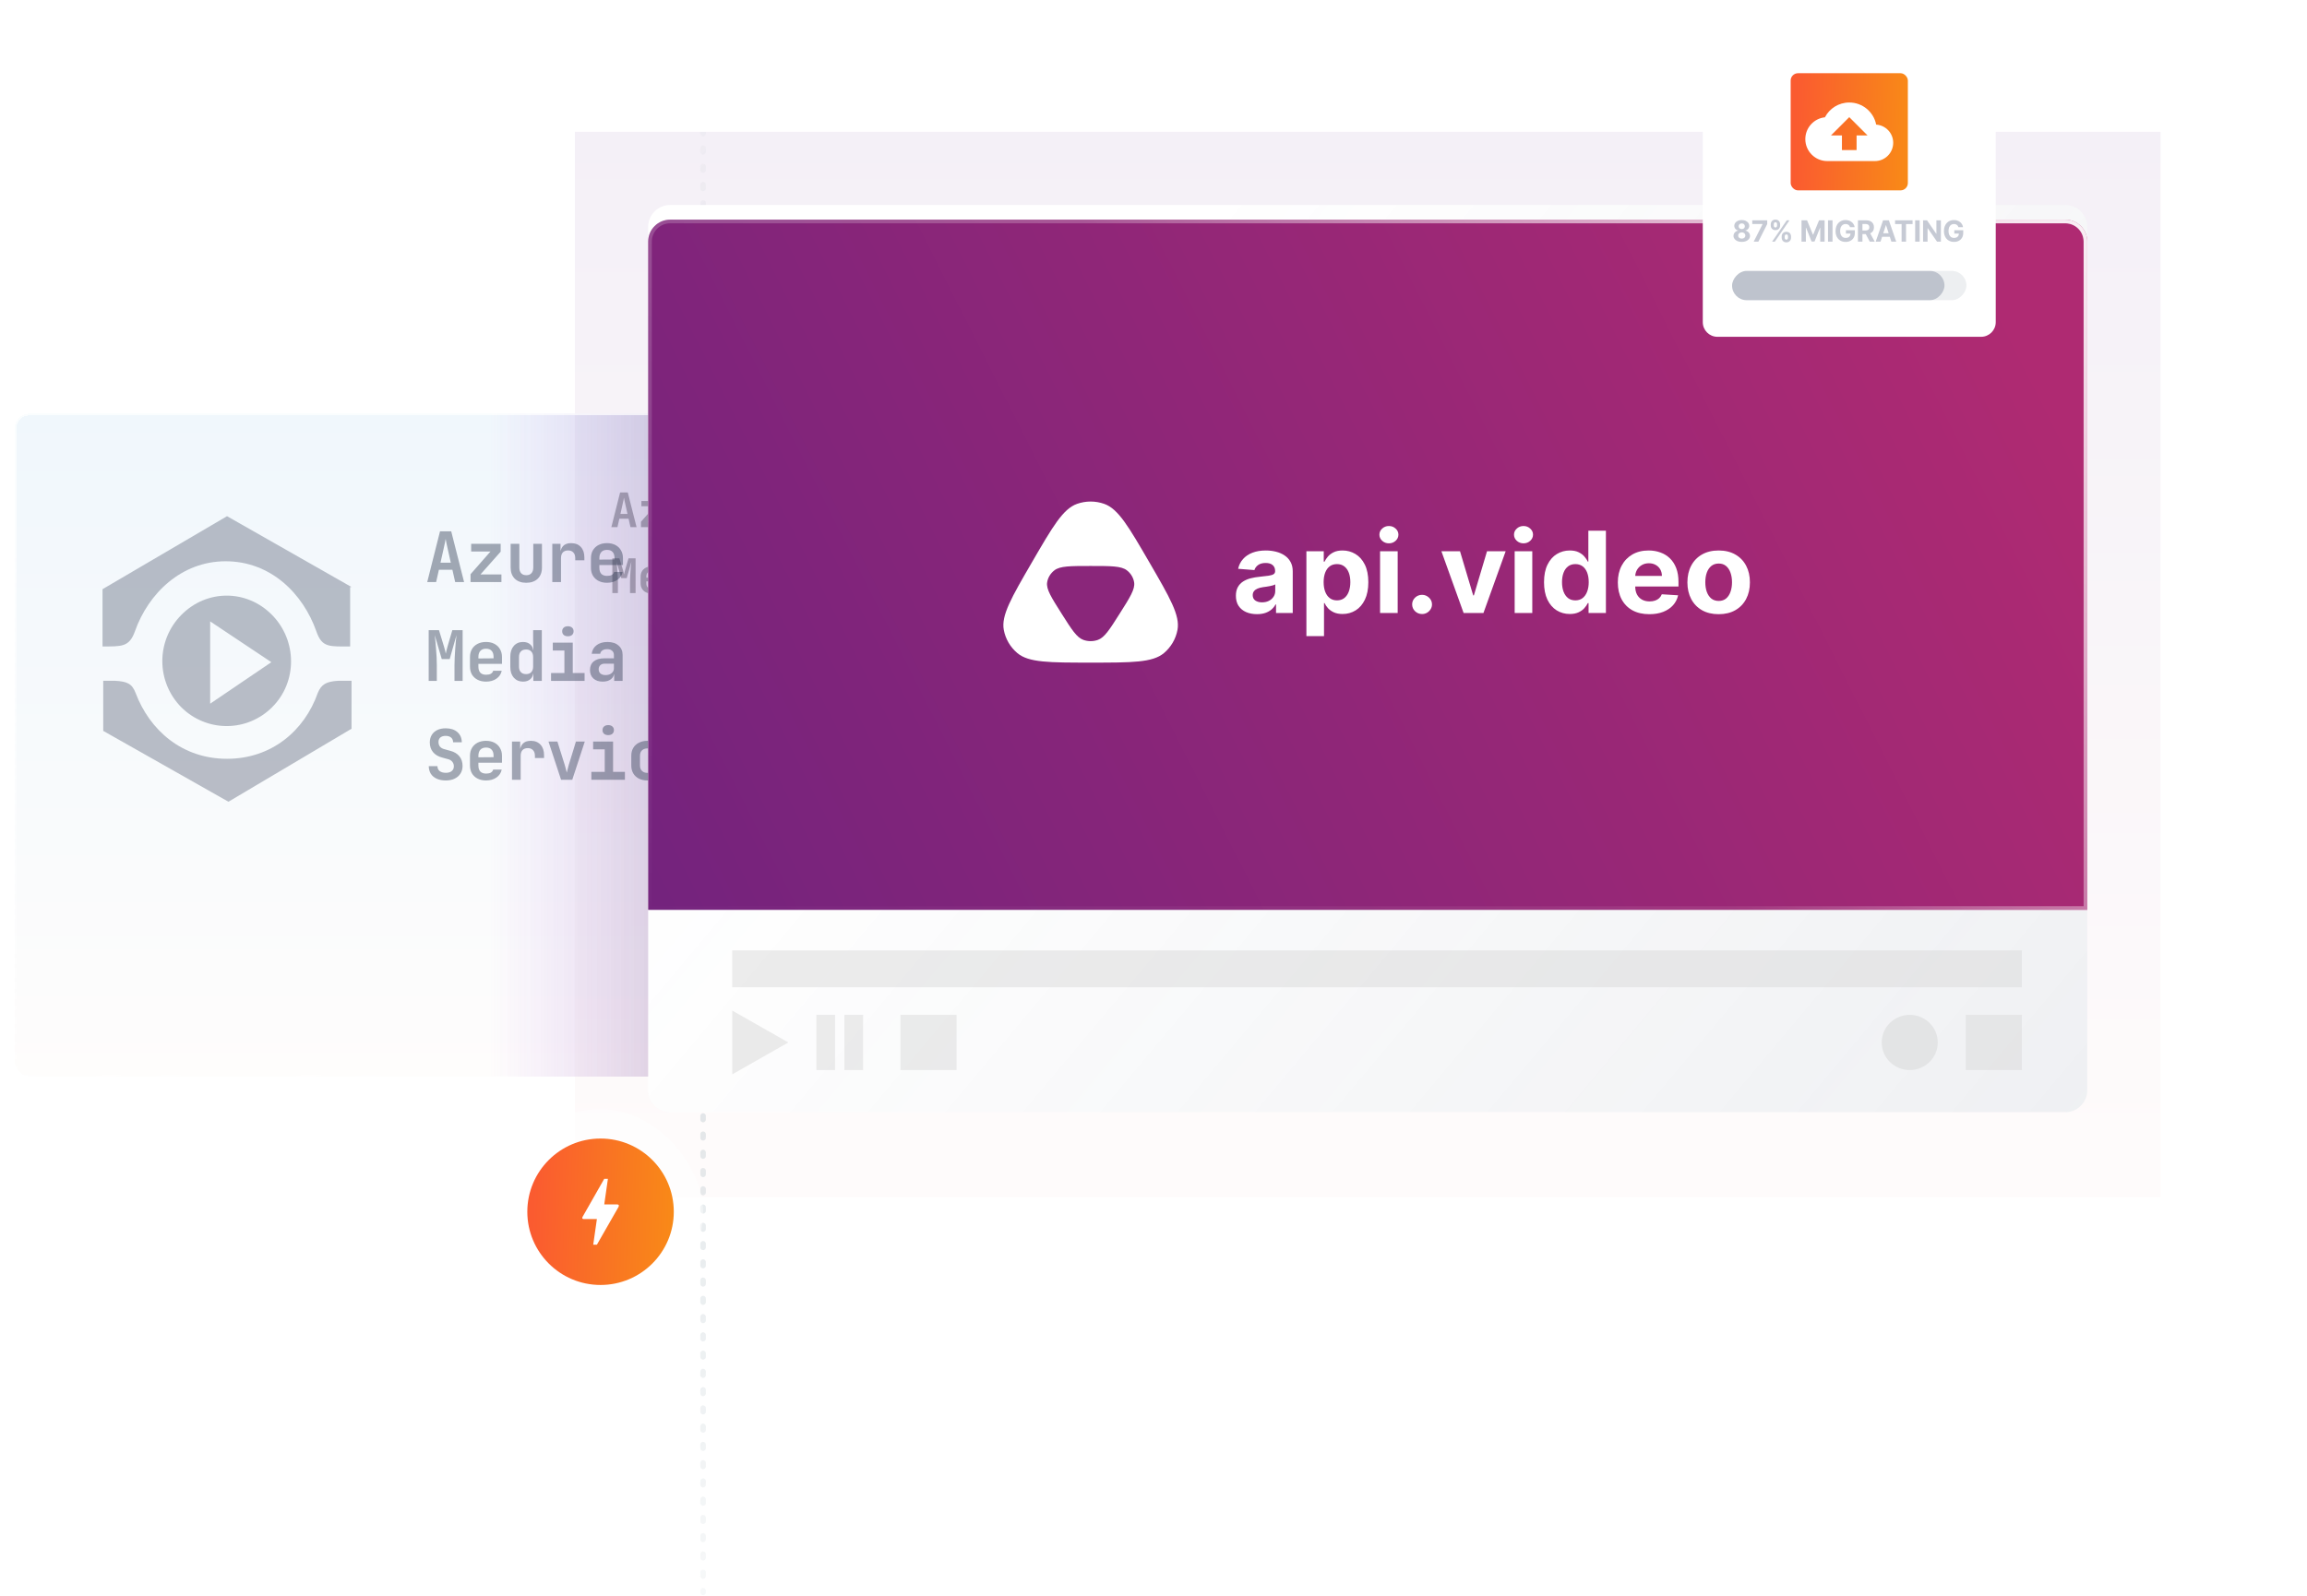 <?xml version="1.0" encoding="utf-8"?>
<svg xmlns="http://www.w3.org/2000/svg" width="630" height="436" viewBox="0 0 630 436" fill="none">
<path d="M166.948 144L169.34 134.51H171.433L173.838 144H172.174L171.654 141.699H169.132L168.612 144H166.948ZM169.431 140.373H171.355L170.783 137.825C170.688 137.4 170.605 137.019 170.536 136.681C170.467 136.334 170.419 136.083 170.393 135.927C170.367 136.083 170.319 136.334 170.25 136.681C170.189 137.019 170.107 137.396 170.003 137.812L169.431 140.373ZM175.042 144V142.531L178.773 138.28H175.159V136.85H180.671V138.319L176.901 142.57H180.814V144H175.042ZM185.463 144.13C184.553 144.13 183.838 143.879 183.318 143.376C182.798 142.865 182.538 142.171 182.538 141.296V136.85H184.163V141.283C184.163 141.742 184.276 142.098 184.501 142.349C184.726 142.592 185.047 142.713 185.463 142.713C185.87 142.713 186.187 142.592 186.412 142.349C186.646 142.098 186.763 141.742 186.763 141.283V136.85H188.388V141.296C188.388 142.171 188.124 142.865 187.595 143.376C187.066 143.879 186.356 144.13 185.463 144.13ZM190.32 144V136.85H191.854V138.215H192.257L191.776 139.047C191.776 138.276 191.949 137.695 192.296 137.305C192.643 136.915 193.154 136.72 193.83 136.72C194.601 136.72 195.208 136.958 195.65 137.435C196.092 137.912 196.313 138.57 196.313 139.411V139.931H194.61V139.528C194.61 139.069 194.489 138.713 194.246 138.462C194.012 138.211 193.687 138.085 193.271 138.085C192.846 138.085 192.517 138.211 192.283 138.462C192.058 138.713 191.945 139.069 191.945 139.528V144H190.32ZM200.546 144.13C199.939 144.13 199.411 144.013 198.96 143.779C198.509 143.545 198.158 143.22 197.907 142.804C197.664 142.379 197.543 141.885 197.543 141.322V139.528C197.543 138.965 197.664 138.475 197.907 138.059C198.158 137.634 198.509 137.305 198.96 137.071C199.411 136.837 199.939 136.72 200.546 136.72C201.144 136.72 201.664 136.837 202.106 137.071C202.557 137.305 202.903 137.634 203.146 138.059C203.397 138.475 203.523 138.965 203.523 139.528V140.815H199.116V141.322C199.116 141.825 199.237 142.206 199.48 142.466C199.723 142.717 200.082 142.843 200.559 142.843C200.923 142.843 201.218 142.782 201.443 142.661C201.668 142.531 201.811 142.345 201.872 142.102H203.471C203.35 142.717 203.02 143.211 202.483 143.584C201.954 143.948 201.309 144.13 200.546 144.13ZM201.95 139.905V139.515C201.95 139.021 201.833 138.644 201.599 138.384C201.365 138.115 201.014 137.981 200.546 137.981C200.078 137.981 199.723 138.115 199.48 138.384C199.237 138.653 199.116 139.034 199.116 139.528V139.801L202.067 139.775L201.95 139.905ZM167.221 162V152.51H169.145L170.068 155.526C170.163 155.829 170.241 156.107 170.302 156.358C170.363 156.609 170.402 156.791 170.419 156.904C170.436 156.791 170.475 156.609 170.536 156.358C170.597 156.107 170.67 155.829 170.757 155.526L171.641 152.51H173.565V162H172.044V159.049C172.044 158.616 172.057 158.143 172.083 157.632C172.109 157.121 172.139 156.609 172.174 156.098C172.209 155.587 172.248 155.101 172.291 154.642C172.343 154.183 172.386 153.78 172.421 153.433L171.147 157.918H169.665L168.352 153.433C168.395 153.762 168.439 154.152 168.482 154.603C168.525 155.045 168.564 155.522 168.599 156.033C168.642 156.536 168.677 157.047 168.703 157.567C168.729 158.087 168.742 158.581 168.742 159.049V162H167.221ZM177.941 162.13C177.334 162.13 176.806 162.013 176.355 161.779C175.904 161.545 175.553 161.22 175.302 160.804C175.059 160.379 174.938 159.885 174.938 159.322V157.528C174.938 156.965 175.059 156.475 175.302 156.059C175.553 155.634 175.904 155.305 176.355 155.071C176.806 154.837 177.334 154.72 177.941 154.72C178.539 154.72 179.059 154.837 179.501 155.071C179.952 155.305 180.298 155.634 180.541 156.059C180.792 156.475 180.918 156.965 180.918 157.528V158.815H176.511V159.322C176.511 159.825 176.632 160.206 176.875 160.466C177.118 160.717 177.477 160.843 177.954 160.843C178.318 160.843 178.613 160.782 178.838 160.661C179.063 160.531 179.206 160.345 179.267 160.102H180.866C180.745 160.717 180.415 161.211 179.878 161.584C179.349 161.948 178.704 162.13 177.941 162.13ZM179.345 157.905V157.515C179.345 157.021 179.228 156.644 178.994 156.384C178.76 156.115 178.409 155.981 177.941 155.981C177.473 155.981 177.118 156.115 176.875 156.384C176.632 156.653 176.511 157.034 176.511 157.528V157.801L179.462 157.775L179.345 157.905ZM184.852 162.13C184.141 162.13 183.565 161.883 183.123 161.389C182.69 160.895 182.473 160.232 182.473 159.4V157.463C182.473 156.622 182.69 155.955 183.123 155.461C183.556 154.967 184.133 154.72 184.852 154.72C185.441 154.72 185.909 154.889 186.256 155.227C186.603 155.556 186.776 156.011 186.776 156.592L186.412 156.215H186.789L186.737 154.512V152.51H188.362V162H186.776V160.635H186.412L186.776 160.258C186.776 160.839 186.603 161.298 186.256 161.636C185.909 161.965 185.441 162.13 184.852 162.13ZM185.424 160.726C185.84 160.726 186.161 160.605 186.386 160.362C186.62 160.111 186.737 159.764 186.737 159.322V157.528C186.737 157.086 186.62 156.744 186.386 156.501C186.161 156.25 185.84 156.124 185.424 156.124C185.008 156.124 184.683 156.245 184.449 156.488C184.215 156.731 184.098 157.077 184.098 157.528V159.322C184.098 159.773 184.215 160.119 184.449 160.362C184.683 160.605 185.008 160.726 185.424 160.726ZM190.086 162V160.518H192.582V156.319H190.411V154.85H194.142V160.518H196.352V162H190.086ZM193.232 153.654C192.903 153.654 192.643 153.572 192.452 153.407C192.261 153.234 192.166 153.004 192.166 152.718C192.166 152.432 192.261 152.207 192.452 152.042C192.643 151.869 192.903 151.782 193.232 151.782C193.561 151.782 193.821 151.869 194.012 152.042C194.203 152.207 194.298 152.432 194.298 152.718C194.298 153.004 194.203 153.234 194.012 153.407C193.821 153.572 193.561 153.654 193.232 153.654ZM199.74 162.13C199.003 162.13 198.423 161.935 197.998 161.545C197.573 161.155 197.361 160.631 197.361 159.972C197.361 159.27 197.595 158.728 198.063 158.347C198.531 157.966 199.194 157.775 200.052 157.775H201.833V157.164C201.833 156.817 201.72 156.549 201.495 156.358C201.27 156.159 200.962 156.059 200.572 156.059C200.217 156.059 199.922 156.137 199.688 156.293C199.454 156.449 199.315 156.661 199.272 156.93H197.686C197.764 156.254 198.067 155.717 198.596 155.318C199.125 154.919 199.801 154.72 200.624 154.72C201.499 154.72 202.188 154.941 202.691 155.383C203.202 155.816 203.458 156.406 203.458 157.151V162H201.885V160.752H201.625L201.885 160.401C201.885 160.93 201.69 161.35 201.3 161.662C200.91 161.974 200.39 162.13 199.74 162.13ZM200.273 160.908C200.732 160.908 201.105 160.791 201.391 160.557C201.686 160.323 201.833 160.02 201.833 159.647V158.776H200.078C199.749 158.776 199.484 158.871 199.285 159.062C199.086 159.253 198.986 159.504 198.986 159.816C198.986 160.154 199.099 160.423 199.324 160.622C199.558 160.813 199.874 160.908 200.273 160.908ZM213.029 162.13C212.379 162.13 211.815 162.022 211.339 161.805C210.862 161.588 210.494 161.281 210.234 160.882C209.982 160.475 209.852 159.998 209.844 159.452H211.469C211.469 159.842 211.607 160.15 211.885 160.375C212.171 160.592 212.556 160.7 213.042 160.7C213.51 160.7 213.874 160.592 214.134 160.375C214.402 160.158 214.537 159.859 214.537 159.478C214.537 159.157 214.441 158.88 214.251 158.646C214.069 158.403 213.804 158.239 213.458 158.152L212.366 157.853C211.62 157.662 211.044 157.32 210.637 156.826C210.238 156.332 210.039 155.734 210.039 155.032C210.039 154.495 210.16 154.027 210.403 153.628C210.645 153.229 210.988 152.922 211.43 152.705C211.88 152.488 212.409 152.38 213.016 152.38C213.934 152.38 214.662 152.618 215.2 153.095C215.737 153.563 216.01 154.196 216.019 154.993H214.394C214.394 154.62 214.272 154.33 214.03 154.122C213.787 153.905 213.445 153.797 213.003 153.797C212.578 153.797 212.249 153.897 212.015 154.096C211.781 154.295 211.664 154.577 211.664 154.941C211.664 155.27 211.75 155.552 211.924 155.786C212.106 156.011 212.366 156.172 212.704 156.267L213.835 156.579C214.589 156.77 215.165 157.112 215.564 157.606C215.962 158.091 216.162 158.694 216.162 159.413C216.162 159.95 216.032 160.427 215.772 160.843C215.512 161.25 215.148 161.567 214.68 161.792C214.212 162.017 213.661 162.13 213.029 162.13ZM220.551 162.13C219.944 162.13 219.415 162.013 218.965 161.779C218.514 161.545 218.163 161.22 217.912 160.804C217.669 160.379 217.548 159.885 217.548 159.322V157.528C217.548 156.965 217.669 156.475 217.912 156.059C218.163 155.634 218.514 155.305 218.965 155.071C219.415 154.837 219.944 154.72 220.551 154.72C221.149 154.72 221.669 154.837 222.111 155.071C222.561 155.305 222.908 155.634 223.151 156.059C223.402 156.475 223.528 156.965 223.528 157.528V158.815H219.121V159.322C219.121 159.825 219.242 160.206 219.485 160.466C219.727 160.717 220.087 160.843 220.564 160.843C220.928 160.843 221.222 160.782 221.448 160.661C221.673 160.531 221.816 160.345 221.877 160.102H223.476C223.354 160.717 223.025 161.211 222.488 161.584C221.959 161.948 221.313 162.13 220.551 162.13ZM221.955 157.905V157.515C221.955 157.021 221.838 156.644 221.604 156.384C221.37 156.115 221.019 155.981 220.551 155.981C220.083 155.981 219.727 156.115 219.485 156.384C219.242 156.653 219.121 157.034 219.121 157.528V157.801L222.072 157.775L221.955 157.905ZM225.395 162V154.85H226.929V156.215H227.332L226.851 157.047C226.851 156.276 227.024 155.695 227.371 155.305C227.717 154.915 228.229 154.72 228.905 154.72C229.676 154.72 230.283 154.958 230.725 155.435C231.167 155.912 231.388 156.57 231.388 157.411V157.931H229.685V157.528C229.685 157.069 229.563 156.713 229.321 156.462C229.087 156.211 228.762 156.085 228.346 156.085C227.921 156.085 227.592 156.211 227.358 156.462C227.132 156.713 227.02 157.069 227.02 157.528V162H225.395ZM234.567 162L232.214 154.85H233.878L235.243 159.192C235.321 159.452 235.395 159.721 235.464 159.998C235.542 160.275 235.599 160.496 235.633 160.661C235.677 160.496 235.733 160.275 235.802 159.998C235.872 159.721 235.941 159.456 236.01 159.205L237.349 154.85H239L236.66 162H234.567ZM240.23 162V160.518H242.726V156.319H240.555V154.85H244.286V160.518H246.496V162H240.23ZM243.376 153.654C243.047 153.654 242.787 153.572 242.596 153.407C242.406 153.234 242.31 153.004 242.31 152.718C242.31 152.432 242.406 152.207 242.596 152.042C242.787 151.869 243.047 151.782 243.376 151.782C243.706 151.782 243.966 151.869 244.156 152.042C244.347 152.207 244.442 152.432 244.442 152.718C244.442 153.004 244.347 153.234 244.156 153.407C243.966 153.572 243.706 153.654 243.376 153.654ZM250.716 162.13C250.11 162.13 249.577 162.017 249.117 161.792C248.667 161.558 248.316 161.233 248.064 160.817C247.813 160.392 247.687 159.894 247.687 159.322V157.528C247.687 156.947 247.813 156.449 248.064 156.033C248.316 155.617 248.667 155.296 249.117 155.071C249.577 154.837 250.11 154.72 250.716 154.72C251.618 154.72 252.337 154.954 252.874 155.422C253.412 155.881 253.693 156.51 253.719 157.307H252.094C252.068 156.934 251.934 156.648 251.691 156.449C251.457 156.241 251.132 156.137 250.716 156.137C250.283 156.137 249.941 156.258 249.689 156.501C249.438 156.735 249.312 157.073 249.312 157.515V159.322C249.312 159.764 249.438 160.106 249.689 160.349C249.941 160.592 250.283 160.713 250.716 160.713C251.132 160.713 251.457 160.613 251.691 160.414C251.934 160.206 252.068 159.916 252.094 159.543H253.719C253.693 160.34 253.412 160.973 252.874 161.441C252.337 161.9 251.618 162.13 250.716 162.13ZM258.225 162.13C257.619 162.13 257.09 162.013 256.639 161.779C256.189 161.545 255.838 161.22 255.586 160.804C255.344 160.379 255.222 159.885 255.222 159.322V157.528C255.222 156.965 255.344 156.475 255.586 156.059C255.838 155.634 256.189 155.305 256.639 155.071C257.09 154.837 257.619 154.72 258.225 154.72C258.823 154.72 259.343 154.837 259.785 155.071C260.236 155.305 260.583 155.634 260.825 156.059C261.077 156.475 261.202 156.965 261.202 157.528V158.815H256.795V159.322C256.795 159.825 256.917 160.206 257.159 160.466C257.402 160.717 257.762 160.843 258.238 160.843C258.602 160.843 258.897 160.782 259.122 160.661C259.348 160.531 259.491 160.345 259.551 160.102H261.15C261.029 160.717 260.7 161.211 260.162 161.584C259.634 161.948 258.988 162.13 258.225 162.13ZM259.629 157.905V157.515C259.629 157.021 259.512 156.644 259.278 156.384C259.044 156.115 258.693 155.981 258.225 155.981C257.757 155.981 257.402 156.115 257.159 156.384C256.917 156.653 256.795 157.034 256.795 157.528V157.801L259.746 157.775L259.629 157.905ZM265.474 162.117C264.928 162.117 264.451 162.03 264.044 161.857C263.637 161.684 263.316 161.445 263.082 161.142C262.857 160.83 262.735 160.466 262.718 160.05H264.343C264.36 160.275 264.469 160.457 264.668 160.596C264.876 160.735 265.145 160.804 265.474 160.804H266.046C266.445 160.804 266.744 160.726 266.943 160.57C267.142 160.414 267.242 160.202 267.242 159.933C267.242 159.682 267.151 159.487 266.969 159.348C266.796 159.201 266.523 159.105 266.15 159.062L265.266 158.932C264.451 158.819 263.853 158.603 263.472 158.282C263.091 157.961 262.9 157.48 262.9 156.839C262.9 156.172 263.125 155.656 263.576 155.292C264.027 154.919 264.69 154.733 265.565 154.733H266.059C266.856 154.733 267.493 154.911 267.97 155.266C268.447 155.621 268.702 156.098 268.737 156.696H267.112C267.086 156.505 266.978 156.349 266.787 156.228C266.605 156.107 266.362 156.046 266.059 156.046H265.565C265.192 156.046 264.919 156.115 264.746 156.254C264.581 156.384 264.499 156.579 264.499 156.839C264.499 157.082 264.573 157.264 264.72 157.385C264.867 157.498 265.106 157.58 265.435 157.632L266.358 157.762C267.207 157.883 267.831 158.113 268.23 158.451C268.637 158.78 268.841 159.27 268.841 159.92C268.841 160.613 268.603 161.155 268.126 161.545C267.658 161.926 266.965 162.117 266.046 162.117H265.474Z" fill="black"/>
<g filter="url(#filter0_b_6053_7126)">
<rect x="157" y="36" width="433" height="291" fill="url(#paint0_linear_6053_7126)" fill-opacity="0.6"/>
</g>
<path opacity="0.27" d="M191.25 435C191.25 435.414 191.586 435.75 192 435.75C192.414 435.75 192.75 435.414 192.75 435L191.25 435ZM191.25 36.499C191.25 36.913 191.586 37.249 192 37.249C192.414 37.249 192.75 36.913 192.75 36.499L191.25 36.499ZM192.75 40.489C192.75 40.075 192.414 39.739 192 39.739C191.586 39.739 191.25 40.075 191.25 40.489L192.75 40.489ZM191.25 41.486C191.25 41.901 191.586 42.236 192 42.236C192.414 42.236 192.75 41.901 192.75 41.486L191.25 41.486ZM192.75 45.476C192.75 45.062 192.414 44.726 192 44.726C191.586 44.726 191.25 45.062 191.25 45.476L192.75 45.476ZM191.25 46.474C191.25 46.888 191.586 47.224 192 47.224C192.414 47.224 192.75 46.888 192.75 46.474L191.25 46.474ZM192.75 50.464C192.75 50.05 192.414 49.714 192 49.714C191.586 49.714 191.25 50.05 191.25 50.464L192.75 50.464ZM191.25 51.461C191.25 51.876 191.586 52.211 192 52.211C192.414 52.211 192.75 51.876 192.75 51.461L191.25 51.461ZM192.75 55.451C192.75 55.037 192.414 54.701 192 54.701C191.586 54.701 191.25 55.037 191.25 55.451L192.75 55.451ZM191.25 56.449C191.25 56.863 191.586 57.199 192 57.199C192.414 57.199 192.75 56.863 192.75 56.449L191.25 56.449ZM192.75 60.439C192.75 60.025 192.414 59.689 192 59.689C191.586 59.689 191.25 60.025 191.25 60.439L192.75 60.439ZM191.25 61.436C191.25 61.85 191.586 62.186 192 62.186C192.414 62.186 192.75 61.85 192.75 61.436L191.25 61.436ZM192.75 65.426C192.75 65.012 192.414 64.676 192 64.676C191.586 64.676 191.25 65.012 191.25 65.426L192.75 65.426ZM191.25 66.424C191.25 66.838 191.586 67.174 192 67.174C192.414 67.174 192.75 66.838 192.75 66.424L191.25 66.424ZM192.75 70.414C192.75 69.999 192.414 69.664 192 69.664C191.586 69.664 191.25 69.999 191.25 70.414L192.75 70.414ZM191.25 71.411C191.25 71.826 191.586 72.161 192 72.161C192.414 72.161 192.75 71.826 192.75 71.411L191.25 71.411ZM192.75 75.401C192.75 74.987 192.414 74.651 192 74.651C191.586 74.651 191.25 74.987 191.25 75.401L192.75 75.401ZM191.25 76.399C191.25 76.813 191.586 77.149 192 77.149C192.414 77.149 192.75 76.813 192.75 76.399L191.25 76.399ZM192.75 80.389C192.75 79.975 192.414 79.639 192 79.639C191.586 79.639 191.25 79.975 191.25 80.389L192.75 80.389ZM191.25 81.386C191.25 81.8 191.586 82.136 192 82.136C192.414 82.136 192.75 81.8 192.75 81.386L191.25 81.386ZM192.75 85.376C192.75 84.962 192.414 84.626 192 84.626C191.586 84.626 191.25 84.962 191.25 85.376L192.75 85.376ZM191.25 86.374C191.25 86.788 191.586 87.124 192 87.124C192.414 87.124 192.75 86.788 192.75 86.374L191.25 86.374ZM192.75 90.364C192.75 89.95 192.414 89.614 192 89.614C191.586 89.614 191.25 89.95 191.25 90.364L192.75 90.364ZM191.25 91.361C191.25 91.775 191.586 92.111 192 92.111C192.414 92.111 192.75 91.775 192.75 91.361L191.25 91.361ZM192.75 95.351C192.75 94.937 192.414 94.601 192 94.601C191.586 94.601 191.25 94.937 191.25 95.351L192.75 95.351ZM191.25 96.349C191.25 96.763 191.586 97.099 192 97.099C192.414 97.099 192.75 96.763 192.75 96.349L191.25 96.349ZM192.75 100.339C192.75 99.925 192.414 99.589 192 99.589C191.586 99.589 191.25 99.925 191.25 100.339L192.75 100.339ZM191.25 101.336C191.25 101.75 191.586 102.086 192 102.086C192.414 102.086 192.75 101.75 192.75 101.336L191.25 101.336ZM192.75 105.326C192.75 104.912 192.414 104.576 192 104.576C191.586 104.576 191.25 104.912 191.25 105.326L192.75 105.326ZM191.25 106.324C191.25 106.738 191.586 107.074 192 107.074C192.414 107.074 192.75 106.738 192.75 106.324L191.25 106.324ZM192.75 110.314C192.75 109.9 192.414 109.564 192 109.564C191.586 109.564 191.25 109.9 191.25 110.314L192.75 110.314ZM191.25 111.311C191.25 111.725 191.586 112.061 192 112.061C192.414 112.061 192.75 111.725 192.75 111.311L191.25 111.311ZM192.75 115.301C192.75 114.887 192.414 114.551 192 114.551C191.586 114.551 191.25 114.887 191.25 115.301L192.75 115.301ZM191.25 116.299C191.25 116.713 191.586 117.049 192 117.049C192.414 117.049 192.75 116.713 192.75 116.299L191.25 116.299ZM192.75 120.289C192.75 119.875 192.414 119.539 192 119.539C191.586 119.539 191.25 119.875 191.25 120.289L192.75 120.289ZM191.25 121.286C191.25 121.7 191.586 122.036 192 122.036C192.414 122.036 192.75 121.7 192.75 121.286L191.25 121.286ZM192.75 125.276C192.75 124.862 192.414 124.526 192 124.526C191.586 124.526 191.25 124.862 191.25 125.276L192.75 125.276ZM191.25 126.274C191.25 126.688 191.586 127.024 192 127.024C192.414 127.024 192.75 126.688 192.75 126.274L191.25 126.274ZM192.75 130.264C192.75 129.85 192.414 129.514 192 129.514C191.586 129.514 191.25 129.85 191.25 130.264L192.75 130.264ZM191.25 131.261C191.25 131.675 191.586 132.011 192 132.011C192.414 132.011 192.75 131.675 192.75 131.261L191.25 131.261ZM192.75 135.251C192.75 134.837 192.414 134.501 192 134.501C191.586 134.501 191.25 134.837 191.25 135.251L192.75 135.251ZM191.25 136.249C191.25 136.663 191.586 136.999 192 136.999C192.414 136.999 192.75 136.663 192.75 136.249L191.25 136.249ZM192.75 140.239C192.75 139.825 192.414 139.489 192 139.489C191.586 139.489 191.25 139.825 191.25 140.239L192.75 140.239ZM191.25 141.236C191.25 141.65 191.586 141.986 192 141.986C192.414 141.986 192.75 141.65 192.75 141.236L191.25 141.236ZM192.75 145.226C192.75 144.812 192.414 144.476 192 144.476C191.586 144.476 191.25 144.812 191.25 145.226L192.75 145.226ZM191.25 146.224C191.25 146.638 191.586 146.974 192 146.974C192.414 146.974 192.75 146.638 192.75 146.224L191.25 146.224ZM192.75 150.214C192.75 149.8 192.414 149.464 192 149.464C191.586 149.464 191.25 149.8 191.25 150.214L192.75 150.214ZM191.25 151.211C191.25 151.625 191.586 151.961 192 151.961C192.414 151.961 192.75 151.625 192.75 151.211L191.25 151.211ZM192.75 155.201C192.75 154.787 192.414 154.451 192 154.451C191.586 154.451 191.25 154.787 191.25 155.201L192.75 155.201ZM191.25 156.199C191.25 156.613 191.586 156.949 192 156.949C192.414 156.949 192.75 156.613 192.75 156.199L191.25 156.199ZM192.75 160.189C192.75 159.775 192.414 159.439 192 159.439C191.586 159.439 191.25 159.775 191.25 160.189L192.75 160.189ZM191.25 161.186C191.25 161.6 191.586 161.936 192 161.936C192.414 161.936 192.75 161.6 192.75 161.186L191.25 161.186ZM192.75 165.176C192.75 164.762 192.414 164.426 192 164.426C191.586 164.426 191.25 164.762 191.25 165.176L192.75 165.176ZM191.25 166.174C191.25 166.588 191.586 166.924 192 166.924C192.414 166.924 192.75 166.588 192.75 166.174L191.25 166.174ZM192.75 170.164C192.75 169.75 192.414 169.414 192 169.414C191.586 169.414 191.25 169.75 191.25 170.164L192.75 170.164ZM191.25 171.161C191.25 171.575 191.586 171.911 192 171.911C192.414 171.911 192.75 171.575 192.75 171.161L191.25 171.161ZM192.75 175.151C192.75 174.737 192.414 174.401 192 174.401C191.586 174.401 191.25 174.737 191.25 175.151L192.75 175.151ZM191.25 176.149C191.25 176.563 191.586 176.899 192 176.899C192.414 176.899 192.75 176.563 192.75 176.149L191.25 176.149ZM192.75 180.139C192.75 179.725 192.414 179.389 192 179.389C191.586 179.389 191.25 179.725 191.25 180.139L192.75 180.139ZM191.25 181.136C191.25 181.55 191.586 181.886 192 181.886C192.414 181.886 192.75 181.55 192.75 181.136L191.25 181.136ZM192.75 185.126C192.75 184.712 192.414 184.376 192 184.376C191.586 184.376 191.25 184.712 191.25 185.126L192.75 185.126ZM191.25 186.124C191.25 186.538 191.586 186.874 192 186.874C192.414 186.874 192.75 186.538 192.75 186.124L191.25 186.124ZM192.75 190.114C192.75 189.7 192.414 189.364 192 189.364C191.586 189.364 191.25 189.7 191.25 190.114L192.75 190.114ZM191.25 191.111C191.25 191.525 191.586 191.861 192 191.861C192.414 191.861 192.75 191.525 192.75 191.111L191.25 191.111ZM192.75 195.101C192.75 194.687 192.414 194.351 192 194.351C191.586 194.351 191.25 194.687 191.25 195.101L192.75 195.101ZM191.25 196.099C191.25 196.513 191.586 196.849 192 196.849C192.414 196.849 192.75 196.513 192.75 196.099L191.25 196.099ZM192.75 200.089C192.75 199.675 192.414 199.339 192 199.339C191.586 199.339 191.25 199.675 191.25 200.089L192.75 200.089ZM191.25 201.086C191.25 201.5 191.586 201.836 192 201.836C192.414 201.836 192.75 201.5 192.75 201.086L191.25 201.086ZM192.75 205.076C192.75 204.662 192.414 204.326 192 204.326C191.586 204.326 191.25 204.662 191.25 205.076L192.75 205.076ZM191.25 206.074C191.25 206.488 191.586 206.824 192 206.824C192.414 206.824 192.75 206.488 192.75 206.074L191.25 206.074ZM192.75 210.064C192.75 209.65 192.414 209.314 192 209.314C191.586 209.314 191.25 209.65 191.25 210.064L192.75 210.064ZM191.25 211.061C191.25 211.475 191.586 211.811 192 211.811C192.414 211.811 192.75 211.475 192.75 211.061L191.25 211.061ZM192.75 215.051C192.75 214.637 192.414 214.301 192 214.301C191.586 214.301 191.25 214.637 191.25 215.051L192.75 215.051ZM191.25 216.049C191.25 216.463 191.586 216.799 192 216.799C192.414 216.799 192.75 216.463 192.75 216.049L191.25 216.049ZM192.75 220.039C192.75 219.625 192.414 219.289 192 219.289C191.586 219.289 191.25 219.625 191.25 220.039L192.75 220.039ZM191.25 221.036C191.25 221.45 191.586 221.786 192 221.786C192.414 221.786 192.75 221.45 192.75 221.036L191.25 221.036ZM192.75 225.026C192.75 224.612 192.414 224.276 192 224.276C191.586 224.276 191.25 224.612 191.25 225.026L192.75 225.026ZM191.25 226.024C191.25 226.438 191.586 226.774 192 226.774C192.414 226.774 192.75 226.438 192.75 226.024L191.25 226.024ZM192.75 230.014C192.75 229.6 192.414 229.264 192 229.264C191.586 229.264 191.25 229.6 191.25 230.014L192.75 230.014ZM191.25 231.011C191.25 231.425 191.586 231.761 192 231.761C192.414 231.761 192.75 231.425 192.75 231.011L191.25 231.011ZM192.75 235.001C192.75 234.587 192.414 234.251 192 234.251C191.586 234.251 191.25 234.587 191.25 235.001L192.75 235.001ZM191.25 235.999C191.25 236.413 191.586 236.749 192 236.749C192.414 236.749 192.75 236.413 192.75 235.999L191.25 235.999ZM192.75 239.989C192.75 239.575 192.414 239.239 192 239.239C191.586 239.239 191.25 239.575 191.25 239.989L192.75 239.989ZM191.25 240.986C191.25 241.4 191.586 241.736 192 241.736C192.414 241.736 192.75 241.4 192.75 240.986L191.25 240.986ZM192.75 244.976C192.75 244.562 192.414 244.226 192 244.226C191.586 244.226 191.25 244.562 191.25 244.976L192.75 244.976ZM191.25 245.974C191.25 246.388 191.586 246.724 192 246.724C192.414 246.724 192.75 246.388 192.75 245.974L191.25 245.974ZM192.75 249.964C192.75 249.55 192.414 249.214 192 249.214C191.586 249.214 191.25 249.55 191.25 249.964L192.75 249.964ZM191.25 250.961C191.25 251.375 191.586 251.711 192 251.711C192.414 251.711 192.75 251.375 192.75 250.961L191.25 250.961ZM192.75 254.951C192.75 254.537 192.414 254.201 192 254.201C191.586 254.201 191.25 254.537 191.25 254.951L192.75 254.951ZM191.25 255.949C191.25 256.363 191.586 256.699 192 256.699C192.414 256.699 192.75 256.363 192.75 255.949L191.25 255.949ZM192.75 259.939C192.75 259.525 192.414 259.189 192 259.189C191.586 259.189 191.25 259.525 191.25 259.939L192.75 259.939ZM191.25 260.936C191.25 261.35 191.586 261.686 192 261.686C192.414 261.686 192.75 261.35 192.75 260.936L191.25 260.936ZM192.75 264.926C192.75 264.512 192.414 264.176 192 264.176C191.586 264.176 191.25 264.512 191.25 264.926L192.75 264.926ZM191.25 265.924C191.25 266.338 191.586 266.674 192 266.674C192.414 266.674 192.75 266.338 192.75 265.924L191.25 265.924ZM192.75 269.914C192.75 269.5 192.414 269.164 192 269.164C191.586 269.164 191.25 269.5 191.25 269.914L192.75 269.914ZM191.25 270.911C191.25 271.326 191.586 271.661 192 271.661C192.414 271.661 192.75 271.326 192.75 270.911L191.25 270.911ZM192.75 274.901C192.75 274.487 192.414 274.151 192 274.151C191.586 274.151 191.25 274.487 191.25 274.901L192.75 274.901ZM191.25 275.899C191.25 276.313 191.586 276.649 192 276.649C192.414 276.649 192.75 276.313 192.75 275.899L191.25 275.899ZM192.75 279.889C192.75 279.475 192.414 279.139 192 279.139C191.586 279.139 191.25 279.475 191.25 279.889L192.75 279.889ZM191.25 280.886C191.25 281.3 191.586 281.636 192 281.636C192.414 281.636 192.75 281.3 192.75 280.886L191.25 280.886ZM192.75 284.876C192.75 284.462 192.414 284.126 192 284.126C191.586 284.126 191.25 284.462 191.25 284.876L192.75 284.876ZM191.25 285.874C191.25 286.288 191.586 286.624 192 286.624C192.414 286.624 192.75 286.288 192.75 285.874L191.25 285.874ZM192.75 289.864C192.75 289.45 192.414 289.114 192 289.114C191.586 289.114 191.25 289.45 191.25 289.864L192.75 289.864ZM191.25 290.861C191.25 291.275 191.586 291.611 192 291.611C192.414 291.611 192.75 291.275 192.75 290.861L191.25 290.861ZM192.75 294.851C192.75 294.437 192.414 294.101 192 294.101C191.586 294.101 191.25 294.437 191.25 294.851L192.75 294.851ZM191.25 295.849C191.25 296.263 191.586 296.599 192 296.599C192.414 296.599 192.75 296.263 192.75 295.849L191.25 295.849ZM192.75 299.839C192.75 299.425 192.414 299.089 192 299.089C191.586 299.089 191.25 299.425 191.25 299.839L192.75 299.839ZM191.25 300.836C191.25 301.25 191.586 301.586 192 301.586C192.414 301.586 192.75 301.25 192.75 300.836L191.25 300.836ZM192.75 304.826C192.75 304.412 192.414 304.076 192 304.076C191.586 304.076 191.25 304.412 191.25 304.826L192.75 304.826ZM191.25 305.824C191.25 306.238 191.586 306.574 192 306.574C192.414 306.574 192.75 306.238 192.75 305.824L191.25 305.824ZM192.75 309.814C192.75 309.4 192.414 309.064 192 309.064C191.586 309.064 191.25 309.4 191.25 309.814L192.75 309.814ZM191.25 310.811C191.25 311.225 191.586 311.561 192 311.561C192.414 311.561 192.75 311.225 192.75 310.811L191.25 310.811ZM192.75 314.801C192.75 314.387 192.414 314.051 192 314.051C191.586 314.051 191.25 314.387 191.25 314.801L192.75 314.801ZM191.25 315.799C191.25 316.213 191.586 316.549 192 316.549C192.414 316.549 192.75 316.213 192.75 315.799L191.25 315.799ZM192.75 319.789C192.75 319.375 192.414 319.039 192 319.039C191.586 319.039 191.25 319.375 191.25 319.789L192.75 319.789ZM191.25 320.786C191.25 321.2 191.586 321.536 192 321.536C192.414 321.536 192.75 321.2 192.75 320.786L191.25 320.786ZM192.75 324.776C192.75 324.362 192.414 324.026 192 324.026C191.586 324.026 191.25 324.362 191.25 324.776L192.75 324.776ZM191.25 325.774C191.25 326.188 191.586 326.524 192 326.524C192.414 326.524 192.75 326.188 192.75 325.774L191.25 325.774ZM192.75 329.764C192.75 329.349 192.414 329.014 192 329.014C191.586 329.014 191.25 329.349 191.25 329.764L192.75 329.764ZM191.25 330.761C191.25 331.175 191.586 331.511 192 331.511C192.414 331.511 192.75 331.175 192.75 330.761L191.25 330.761ZM192.75 334.751C192.75 334.337 192.414 334.001 192 334.001C191.586 334.001 191.25 334.337 191.25 334.751L192.75 334.751ZM191.25 335.749C191.25 336.163 191.586 336.499 192 336.499C192.414 336.499 192.75 336.163 192.75 335.749L191.25 335.749ZM192.75 339.739C192.75 339.324 192.414 338.989 192 338.989C191.586 338.989 191.25 339.324 191.25 339.739L192.75 339.739ZM191.25 340.736C191.25 341.15 191.586 341.486 192 341.486C192.414 341.486 192.75 341.15 192.75 340.736L191.25 340.736ZM192.75 344.726C192.75 344.312 192.414 343.976 192 343.976C191.586 343.976 191.25 344.312 191.25 344.726L192.75 344.726ZM191.25 345.724C191.25 346.138 191.586 346.474 192 346.474C192.414 346.474 192.75 346.138 192.75 345.724L191.25 345.724ZM192.75 349.714C192.75 349.299 192.414 348.964 192 348.964C191.586 348.964 191.25 349.299 191.25 349.714L192.75 349.714ZM191.25 350.711C191.25 351.125 191.586 351.461 192 351.461C192.414 351.461 192.75 351.125 192.75 350.711L191.25 350.711ZM192.75 354.701C192.75 354.287 192.414 353.951 192 353.951C191.586 353.951 191.25 354.287 191.25 354.701L192.75 354.701ZM191.25 355.699C191.25 356.113 191.586 356.449 192 356.449C192.414 356.449 192.75 356.113 192.75 355.699L191.25 355.699ZM192.75 359.689C192.75 359.274 192.414 358.939 192 358.939C191.586 358.939 191.25 359.274 191.25 359.689L192.75 359.689ZM191.25 360.686C191.25 361.1 191.586 361.436 192 361.436C192.414 361.436 192.75 361.1 192.75 360.686L191.25 360.686ZM192.75 364.676C192.75 364.262 192.414 363.926 192 363.926C191.586 363.926 191.25 364.262 191.25 364.676L192.75 364.676ZM191.25 365.674C191.25 366.088 191.586 366.424 192 366.424C192.414 366.424 192.75 366.088 192.75 365.674L191.25 365.674ZM192.75 369.664C192.75 369.249 192.414 368.914 192 368.914C191.586 368.914 191.25 369.249 191.25 369.664L192.75 369.664ZM191.25 370.661C191.25 371.075 191.586 371.411 192 371.411C192.414 371.411 192.75 371.075 192.75 370.661L191.25 370.661ZM192.75 374.651C192.75 374.237 192.414 373.901 192 373.901C191.586 373.901 191.25 374.237 191.25 374.651L192.75 374.651ZM191.25 375.649C191.25 376.063 191.586 376.399 192 376.399C192.414 376.399 192.75 376.063 192.75 375.649L191.25 375.649ZM192.75 379.639C192.75 379.224 192.414 378.889 192 378.889C191.586 378.889 191.25 379.224 191.25 379.639L192.75 379.639ZM191.25 380.636C191.25 381.05 191.586 381.386 192 381.386C192.414 381.386 192.75 381.05 192.75 380.636L191.25 380.636ZM192.75 384.626C192.75 384.212 192.414 383.876 192 383.876C191.586 383.876 191.25 384.212 191.25 384.626L192.75 384.626ZM191.25 385.624C191.25 386.038 191.586 386.374 192 386.374C192.414 386.374 192.75 386.038 192.75 385.624L191.25 385.624ZM192.75 389.614C192.75 389.199 192.414 388.864 192 388.864C191.586 388.864 191.25 389.199 191.25 389.614L192.75 389.614ZM191.25 390.611C191.25 391.025 191.586 391.361 192 391.361C192.414 391.361 192.75 391.025 192.75 390.611L191.25 390.611ZM192.75 394.601C192.75 394.187 192.414 393.851 192 393.851C191.586 393.851 191.25 394.187 191.25 394.601L192.75 394.601ZM191.25 395.599C191.25 396.013 191.586 396.349 192 396.349C192.414 396.349 192.75 396.013 192.75 395.599L191.25 395.599ZM192.75 399.589C192.75 399.174 192.414 398.839 192 398.839C191.586 398.839 191.25 399.174 191.25 399.589L192.75 399.589ZM191.25 400.586C191.25 401 191.586 401.336 192 401.336C192.414 401.336 192.75 401 192.75 400.586L191.25 400.586ZM192.75 404.576C192.75 404.162 192.414 403.826 192 403.826C191.586 403.826 191.25 404.162 191.25 404.576L192.75 404.576ZM191.25 405.574C191.25 405.988 191.586 406.324 192 406.324C192.414 406.324 192.75 405.988 192.75 405.574L191.25 405.574ZM192.75 409.564C192.75 409.149 192.414 408.814 192 408.814C191.586 408.814 191.25 409.149 191.25 409.564L192.75 409.564ZM191.25 410.561C191.25 410.975 191.586 411.311 192 411.311C192.414 411.311 192.75 410.975 192.75 410.561L191.25 410.561ZM192.75 414.551C192.75 414.137 192.414 413.801 192 413.801C191.586 413.801 191.25 414.137 191.25 414.551L192.75 414.551ZM191.25 415.548C191.25 415.963 191.586 416.298 192 416.298C192.414 416.298 192.75 415.963 192.75 415.548L191.25 415.548ZM192.75 419.538C192.75 419.124 192.414 418.788 192 418.788C191.586 418.788 191.25 419.124 191.25 419.538L192.75 419.538ZM191.25 420.536C191.25 420.95 191.586 421.286 192 421.286C192.414 421.286 192.75 420.95 192.75 420.536L191.25 420.536ZM192.75 424.526C192.75 424.112 192.414 423.776 192 423.776C191.586 423.776 191.25 424.112 191.25 424.526L192.75 424.526ZM191.25 425.523C191.25 425.938 191.586 426.273 192 426.273C192.414 426.273 192.75 425.938 192.75 425.523L191.25 425.523ZM192.75 429.513C192.75 429.099 192.414 428.763 192 428.763C191.586 428.763 191.25 429.099 191.25 429.513L192.75 429.513ZM191.25 430.511C191.25 430.925 191.586 431.261 192 431.261C192.414 431.261 192.75 430.925 192.75 430.511L191.25 430.511ZM192.75 434.501C192.75 434.087 192.414 433.751 192 433.751C191.586 433.751 191.25 434.087 191.25 434.501L192.75 434.501ZM191.25 36L191.25 36.499L192.75 36.499L192.75 36L191.25 36ZM191.25 40.489L191.25 41.486L192.75 41.486L192.75 40.489L191.25 40.489ZM191.25 45.476L191.25 46.474L192.75 46.474L192.75 45.476L191.25 45.476ZM191.25 50.464L191.25 51.461L192.75 51.461L192.75 50.464L191.25 50.464ZM191.25 55.451L191.25 56.449L192.75 56.449L192.75 55.451L191.25 55.451ZM191.25 60.439L191.25 61.436L192.75 61.436L192.75 60.439L191.25 60.439ZM191.25 65.426L191.25 66.424L192.75 66.424L192.75 65.426L191.25 65.426ZM191.25 70.414L191.25 71.411L192.75 71.411L192.75 70.414L191.25 70.414ZM191.25 75.401L191.25 76.399L192.75 76.399L192.75 75.401L191.25 75.401ZM191.25 80.389L191.25 81.386L192.75 81.386L192.75 80.389L191.25 80.389ZM191.25 85.376L191.25 86.374L192.75 86.374L192.75 85.376L191.25 85.376ZM191.25 90.364L191.25 91.361L192.75 91.361L192.75 90.364L191.25 90.364ZM191.25 95.351L191.25 96.349L192.75 96.349L192.75 95.351L191.25 95.351ZM191.25 100.339L191.25 101.336L192.75 101.336L192.75 100.339L191.25 100.339ZM191.25 105.326L191.25 106.324L192.75 106.324L192.75 105.326L191.25 105.326ZM191.25 110.314L191.25 111.311L192.75 111.311L192.75 110.314L191.25 110.314ZM191.25 115.301L191.25 116.299L192.75 116.299L192.75 115.301L191.25 115.301ZM191.25 120.289L191.25 121.286L192.75 121.286L192.75 120.289L191.25 120.289ZM191.25 125.276L191.25 126.274L192.75 126.274L192.75 125.276L191.25 125.276ZM191.25 130.264L191.25 131.261L192.75 131.261L192.75 130.264L191.25 130.264ZM191.25 135.251L191.25 136.249L192.75 136.249L192.75 135.251L191.25 135.251ZM191.25 140.239L191.25 141.236L192.75 141.236L192.75 140.239L191.25 140.239ZM191.25 145.226L191.25 146.224L192.75 146.224L192.75 145.226L191.25 145.226ZM191.25 150.214L191.25 151.211L192.75 151.211L192.75 150.214L191.25 150.214ZM191.25 155.201L191.25 156.199L192.75 156.199L192.75 155.201L191.25 155.201ZM191.25 160.189L191.25 161.186L192.75 161.186L192.75 160.189L191.25 160.189ZM191.25 165.176L191.25 166.174L192.75 166.174L192.75 165.176L191.25 165.176ZM191.25 170.164L191.25 171.161L192.75 171.161L192.75 170.164L191.25 170.164ZM191.25 175.151L191.25 176.149L192.75 176.149L192.75 175.151L191.25 175.151ZM191.25 180.139L191.25 181.136L192.75 181.136L192.75 180.139L191.25 180.139ZM191.25 185.126L191.25 186.124L192.75 186.124L192.75 185.126L191.25 185.126ZM191.25 190.114L191.25 191.111L192.75 191.111L192.75 190.114L191.25 190.114ZM191.25 195.101L191.25 196.099L192.75 196.099L192.75 195.101L191.25 195.101ZM191.25 200.089L191.25 201.086L192.75 201.086L192.75 200.089L191.25 200.089ZM191.25 205.076L191.25 206.074L192.75 206.074L192.75 205.076L191.25 205.076ZM191.25 210.064L191.25 211.061L192.75 211.061L192.75 210.064L191.25 210.064ZM191.25 215.051L191.25 216.049L192.75 216.049L192.75 215.051L191.25 215.051ZM191.25 220.039L191.25 221.036L192.75 221.036L192.75 220.039L191.25 220.039ZM191.25 225.026L191.25 226.024L192.75 226.024L192.75 225.026L191.25 225.026ZM191.25 230.014L191.25 231.011L192.75 231.011L192.75 230.014L191.25 230.014ZM191.25 235.001L191.25 235.999L192.75 235.999L192.75 235.001L191.25 235.001ZM191.25 239.989L191.25 240.986L192.75 240.986L192.75 239.989L191.25 239.989ZM191.25 244.976L191.25 245.974L192.75 245.974L192.75 244.976L191.25 244.976ZM191.25 249.964L191.25 250.961L192.75 250.961L192.75 249.964L191.25 249.964ZM191.25 254.951L191.25 255.949L192.75 255.949L192.75 254.951L191.25 254.951ZM191.25 259.939L191.25 260.936L192.75 260.936L192.75 259.939L191.25 259.939ZM191.25 264.926L191.25 265.924L192.75 265.924L192.75 264.926L191.25 264.926ZM191.25 269.914L191.25 270.911L192.75 270.911L192.75 269.914L191.25 269.914ZM191.25 274.901L191.25 275.899L192.75 275.899L192.75 274.901L191.25 274.901ZM191.25 279.889L191.25 280.886L192.75 280.886L192.75 279.889L191.25 279.889ZM191.25 284.876L191.25 285.874L192.75 285.874L192.75 284.876L191.25 284.876ZM191.25 289.864L191.25 290.861L192.75 290.861L192.75 289.864L191.25 289.864ZM191.25 294.851L191.25 295.849L192.75 295.849L192.75 294.851L191.25 294.851ZM191.25 299.839L191.25 300.836L192.75 300.836L192.75 299.839L191.25 299.839ZM191.25 304.826L191.25 305.824L192.75 305.824L192.75 304.826L191.25 304.826ZM191.25 309.814L191.25 310.811L192.75 310.811L192.75 309.814L191.25 309.814ZM191.25 314.801L191.25 315.799L192.75 315.799L192.75 314.801L191.25 314.801ZM191.25 319.789L191.25 320.786L192.75 320.786L192.75 319.789L191.25 319.789ZM191.25 324.776L191.25 325.774L192.75 325.774L192.75 324.776L191.25 324.776ZM191.25 329.764L191.25 330.761L192.75 330.761L192.75 329.764L191.25 329.764ZM191.25 334.751L191.25 335.749L192.75 335.749L192.75 334.751L191.25 334.751ZM191.25 339.739L191.25 340.736L192.75 340.736L192.75 339.739L191.25 339.739ZM191.25 344.726L191.25 345.724L192.75 345.724L192.75 344.726L191.25 344.726ZM191.25 349.714L191.25 350.711L192.75 350.711L192.75 349.714L191.25 349.714ZM191.25 354.701L191.25 355.699L192.75 355.699L192.75 354.701L191.25 354.701ZM191.25 359.689L191.25 360.686L192.75 360.686L192.75 359.689L191.25 359.689ZM191.25 364.676L191.25 365.674L192.75 365.674L192.75 364.676L191.25 364.676ZM191.25 369.664L191.25 370.661L192.75 370.661L192.75 369.664L191.25 369.664ZM191.25 374.651L191.25 375.649L192.75 375.649L192.75 374.651L191.25 374.651ZM191.25 379.639L191.25 380.636L192.75 380.636L192.75 379.639L191.25 379.639ZM191.25 384.626L191.25 385.624L192.75 385.624L192.75 384.626L191.25 384.626ZM191.25 389.614L191.25 390.611L192.75 390.611L192.75 389.614L191.25 389.614ZM191.25 394.601L191.25 395.599L192.75 395.599L192.75 394.601L191.25 394.601ZM191.25 399.589L191.25 400.586L192.75 400.586L192.75 399.589L191.25 399.589ZM191.25 404.576L191.25 405.574L192.75 405.574L192.75 404.576L191.25 404.576ZM191.25 409.564L191.25 410.561L192.75 410.561L192.75 409.564L191.25 409.564ZM191.25 414.551L191.25 415.548L192.75 415.548L192.75 414.551L191.25 414.551ZM191.25 419.538L191.25 420.536L192.75 420.536L192.75 419.538L191.25 419.538ZM191.25 424.526L191.25 425.523L192.75 425.523L192.75 424.526L191.25 424.526ZM191.25 429.513L191.25 430.511L192.75 430.511L192.75 429.513L191.25 429.513ZM191.25 434.501L191.25 435L192.75 435L192.75 434.501L191.25 434.501Z" fill="url(#paint1_linear_6053_7126)"/>
<g filter="url(#filter1_bd_6053_7126)">
<rect x="4" y="89" width="441" height="181" rx="4" fill="url(#paint2_linear_6053_7126)" fill-opacity="0.3" shape-rendering="crispEdges"/>
<rect x="4" y="89" width="441" height="181" rx="4" fill="url(#paint3_linear_6053_7126)" fill-opacity="0.2" shape-rendering="crispEdges"/>
<rect x="4.25" y="89.25" width="440.5" height="180.5" rx="3.75" stroke="url(#paint4_linear_6053_7126)" stroke-opacity="0.7" stroke-width="0.5" shape-rendering="crispEdges"/>
</g>
<g opacity="0.4" filter="url(#filter2_f_6053_7126)">
<path d="M116.665 159L120.161 145.13H123.22L126.735 159H124.303L123.543 155.637H119.857L119.097 159H116.665ZM120.294 153.699H123.106L122.27 149.975C122.131 149.354 122.01 148.797 121.909 148.303C121.808 147.796 121.738 147.429 121.7 147.201C121.662 147.429 121.592 147.796 121.491 148.303C121.402 148.797 121.282 149.348 121.13 149.956L120.294 153.699ZM128.495 159V156.853L133.948 150.64H128.666V148.55H136.722V150.697L131.212 156.91H136.931V159H128.495ZM143.725 159.19C142.395 159.19 141.35 158.823 140.59 158.088C139.83 157.341 139.45 156.327 139.45 155.048V148.55H141.825V155.029C141.825 155.7 141.99 156.22 142.319 156.587C142.648 156.942 143.117 157.119 143.725 157.119C144.32 157.119 144.783 156.942 145.112 156.587C145.454 156.22 145.625 155.7 145.625 155.029V148.55H148V155.048C148 156.327 147.614 157.341 146.841 158.088C146.068 158.823 145.03 159.19 143.725 159.19ZM150.824 159V148.55H153.066V150.545H153.655L152.952 151.761C152.952 150.634 153.205 149.785 153.712 149.215C154.218 148.645 154.966 148.36 155.954 148.36C157.081 148.36 157.968 148.708 158.614 149.405C159.26 150.102 159.583 151.064 159.583 152.293V153.053H157.094V152.464C157.094 151.793 156.916 151.273 156.562 150.906C156.22 150.539 155.745 150.355 155.137 150.355C154.516 150.355 154.035 150.539 153.693 150.906C153.363 151.273 153.199 151.793 153.199 152.464V159H150.824ZM165.769 159.19C164.883 159.19 164.11 159.019 163.451 158.677C162.793 158.335 162.28 157.86 161.912 157.252C161.558 156.631 161.38 155.909 161.38 155.086V152.464C161.38 151.641 161.558 150.925 161.912 150.317C162.28 149.696 162.793 149.215 163.451 148.873C164.11 148.531 164.883 148.36 165.769 148.36C166.643 148.36 167.403 148.531 168.049 148.873C168.708 149.215 169.215 149.696 169.569 150.317C169.937 150.925 170.12 151.641 170.12 152.464V154.345H163.679V155.086C163.679 155.821 163.857 156.378 164.211 156.758C164.566 157.125 165.092 157.309 165.788 157.309C166.32 157.309 166.751 157.22 167.08 157.043C167.41 156.853 167.619 156.581 167.707 156.226H170.044C169.867 157.125 169.386 157.847 168.6 158.392C167.828 158.924 166.884 159.19 165.769 159.19ZM167.821 153.015V152.445C167.821 151.723 167.65 151.172 167.308 150.792C166.966 150.399 166.453 150.203 165.769 150.203C165.085 150.203 164.566 150.399 164.211 150.792C163.857 151.185 163.679 151.742 163.679 152.464V152.863L167.992 152.825L167.821 153.015ZM117.064 186V172.13H119.876L121.225 176.538C121.364 176.981 121.478 177.387 121.567 177.754C121.656 178.121 121.713 178.387 121.738 178.552C121.763 178.387 121.82 178.121 121.909 177.754C121.998 177.387 122.105 176.981 122.232 176.538L123.524 172.13H126.336V186H124.113V181.687C124.113 181.054 124.132 180.363 124.17 179.616C124.208 178.869 124.252 178.121 124.303 177.374C124.354 176.627 124.411 175.917 124.474 175.246C124.55 174.575 124.613 173.986 124.664 173.479L122.802 180.034H120.636L118.717 173.479C118.78 173.96 118.844 174.53 118.907 175.189C118.97 175.835 119.027 176.532 119.078 177.279C119.141 178.014 119.192 178.761 119.23 179.521C119.268 180.281 119.287 181.003 119.287 181.687V186H117.064ZM132.732 186.19C131.845 186.19 131.072 186.019 130.414 185.677C129.755 185.335 129.242 184.86 128.875 184.252C128.52 183.631 128.343 182.909 128.343 182.086V179.464C128.343 178.641 128.52 177.925 128.875 177.317C129.242 176.696 129.755 176.215 130.414 175.873C131.072 175.531 131.845 175.36 132.732 175.36C133.606 175.36 134.366 175.531 135.012 175.873C135.67 176.215 136.177 176.696 136.532 177.317C136.899 177.925 137.083 178.641 137.083 179.464V181.345H130.642V182.086C130.642 182.821 130.819 183.378 131.174 183.758C131.528 184.125 132.054 184.309 132.751 184.309C133.283 184.309 133.713 184.22 134.043 184.043C134.372 183.853 134.581 183.581 134.67 183.226H137.007C136.829 184.125 136.348 184.847 135.563 185.392C134.79 185.924 133.846 186.19 132.732 186.19ZM134.784 180.015V179.445C134.784 178.723 134.613 178.172 134.271 177.792C133.929 177.399 133.416 177.203 132.732 177.203C132.048 177.203 131.528 177.399 131.174 177.792C130.819 178.185 130.642 178.742 130.642 179.464V179.863L134.955 179.825L134.784 180.015ZM142.832 186.19C141.793 186.19 140.951 185.829 140.305 185.107C139.672 184.385 139.355 183.416 139.355 182.2V179.369C139.355 178.14 139.672 177.165 140.305 176.443C140.938 175.721 141.781 175.36 142.832 175.36C143.693 175.36 144.377 175.607 144.884 176.101C145.391 176.582 145.644 177.247 145.644 178.096L145.112 177.545H145.663L145.587 175.056V172.13H147.962V186H145.644V184.005H145.112L145.644 183.454C145.644 184.303 145.391 184.974 144.884 185.468C144.377 185.949 143.693 186.19 142.832 186.19ZM143.668 184.138C144.276 184.138 144.745 183.961 145.074 183.606C145.416 183.239 145.587 182.732 145.587 182.086V179.464C145.587 178.818 145.416 178.318 145.074 177.963C144.745 177.596 144.276 177.412 143.668 177.412C143.06 177.412 142.585 177.589 142.243 177.944C141.901 178.299 141.73 178.805 141.73 179.464V182.086C141.73 182.745 141.901 183.251 142.243 183.606C142.585 183.961 143.06 184.138 143.668 184.138ZM150.482 186V183.834H154.13V177.697H150.957V175.55H156.41V183.834H159.64V186H150.482ZM155.08 173.802C154.598 173.802 154.218 173.682 153.94 173.441C153.661 173.188 153.522 172.852 153.522 172.434C153.522 172.016 153.661 171.687 153.94 171.446C154.218 171.193 154.598 171.066 155.08 171.066C155.561 171.066 155.941 171.193 156.22 171.446C156.498 171.687 156.638 172.016 156.638 172.434C156.638 172.852 156.498 173.188 156.22 173.441C155.941 173.682 155.561 173.802 155.08 173.802ZM164.591 186.19C163.515 186.19 162.666 185.905 162.045 185.335C161.425 184.765 161.114 183.999 161.114 183.036C161.114 182.01 161.456 181.218 162.14 180.661C162.824 180.104 163.793 179.825 165.047 179.825H167.65V178.932C167.65 178.425 167.486 178.033 167.156 177.754C166.827 177.463 166.377 177.317 165.807 177.317C165.288 177.317 164.857 177.431 164.515 177.659C164.173 177.887 163.971 178.197 163.907 178.59H161.589C161.703 177.602 162.147 176.817 162.919 176.234C163.692 175.651 164.68 175.36 165.883 175.36C167.163 175.36 168.17 175.683 168.904 176.329C169.652 176.962 170.025 177.824 170.025 178.913V186H167.726V184.176H167.346L167.726 183.663C167.726 184.436 167.441 185.05 166.871 185.506C166.301 185.962 165.541 186.19 164.591 186.19ZM165.37 184.404C166.042 184.404 166.586 184.233 167.004 183.891C167.435 183.549 167.65 183.106 167.65 182.561V181.288H165.085C164.604 181.288 164.218 181.427 163.926 181.706C163.635 181.985 163.489 182.352 163.489 182.808C163.489 183.302 163.654 183.695 163.983 183.986C164.325 184.265 164.788 184.404 165.37 184.404ZM121.738 213.19C120.788 213.19 119.965 213.032 119.268 212.715C118.571 212.398 118.033 211.949 117.653 211.366C117.286 210.771 117.096 210.074 117.083 209.276H119.458C119.458 209.846 119.661 210.296 120.066 210.625C120.484 210.942 121.048 211.1 121.757 211.1C122.441 211.1 122.973 210.942 123.353 210.625C123.746 210.308 123.942 209.871 123.942 209.314C123.942 208.845 123.803 208.44 123.524 208.098C123.258 207.743 122.872 207.503 122.365 207.376L120.769 206.939C119.68 206.66 118.837 206.16 118.242 205.438C117.659 204.716 117.368 203.842 117.368 202.816C117.368 202.031 117.545 201.347 117.9 200.764C118.255 200.181 118.755 199.732 119.401 199.415C120.06 199.098 120.832 198.94 121.719 198.94C123.062 198.94 124.126 199.288 124.911 199.985C125.696 200.669 126.095 201.594 126.108 202.759H123.733C123.733 202.214 123.556 201.79 123.201 201.486C122.846 201.169 122.346 201.011 121.7 201.011C121.079 201.011 120.598 201.157 120.256 201.448C119.914 201.739 119.743 202.151 119.743 202.683C119.743 203.164 119.87 203.576 120.123 203.918C120.389 204.247 120.769 204.482 121.263 204.621L122.916 205.077C124.018 205.356 124.86 205.856 125.443 206.578C126.026 207.287 126.317 208.168 126.317 209.219C126.317 210.004 126.127 210.701 125.747 211.309C125.367 211.904 124.835 212.367 124.151 212.696C123.467 213.025 122.663 213.19 121.738 213.19ZM132.732 213.19C131.845 213.19 131.072 213.019 130.414 212.677C129.755 212.335 129.242 211.86 128.875 211.252C128.52 210.631 128.343 209.909 128.343 209.086V206.464C128.343 205.641 128.52 204.925 128.875 204.317C129.242 203.696 129.755 203.215 130.414 202.873C131.072 202.531 131.845 202.36 132.732 202.36C133.606 202.36 134.366 202.531 135.012 202.873C135.67 203.215 136.177 203.696 136.532 204.317C136.899 204.925 137.083 205.641 137.083 206.464V208.345H130.642V209.086C130.642 209.821 130.819 210.378 131.174 210.758C131.528 211.125 132.054 211.309 132.751 211.309C133.283 211.309 133.713 211.22 134.043 211.043C134.372 210.853 134.581 210.581 134.67 210.226H137.007C136.829 211.125 136.348 211.847 135.563 212.392C134.79 212.924 133.846 213.19 132.732 213.19ZM134.784 207.015V206.445C134.784 205.723 134.613 205.172 134.271 204.792C133.929 204.399 133.416 204.203 132.732 204.203C132.048 204.203 131.528 204.399 131.174 204.792C130.819 205.185 130.642 205.742 130.642 206.464V206.863L134.955 206.825L134.784 207.015ZM139.811 213V202.55H142.053V204.545H142.642L141.939 205.761C141.939 204.634 142.192 203.785 142.699 203.215C143.206 202.645 143.953 202.36 144.941 202.36C146.068 202.36 146.955 202.708 147.601 203.405C148.247 204.102 148.57 205.064 148.57 206.293V207.053H146.081V206.464C146.081 205.793 145.904 205.273 145.549 204.906C145.207 204.539 144.732 204.355 144.124 204.355C143.503 204.355 143.022 204.539 142.68 204.906C142.351 205.273 142.186 205.793 142.186 206.464V213H139.811ZM153.218 213L149.779 202.55H152.211L154.206 208.896C154.32 209.276 154.427 209.669 154.529 210.074C154.643 210.479 154.725 210.802 154.776 211.043C154.839 210.802 154.921 210.479 155.023 210.074C155.124 209.669 155.225 209.282 155.327 208.915L157.284 202.55H159.697L156.277 213H153.218ZM161.494 213V210.834H165.142V204.697H161.969V202.55H167.422V210.834H170.652V213H161.494ZM166.092 200.802C165.611 200.802 165.231 200.682 164.952 200.441C164.674 200.188 164.534 199.852 164.534 199.434C164.534 199.016 164.674 198.687 164.952 198.446C165.231 198.193 165.611 198.066 166.092 198.066C166.574 198.066 166.954 198.193 167.232 198.446C167.511 198.687 167.65 199.016 167.65 199.434C167.65 199.852 167.511 200.188 167.232 200.441C166.954 200.682 166.574 200.802 166.092 200.802ZM176.82 213.19C175.933 213.19 175.154 213.025 174.483 212.696C173.824 212.354 173.311 211.879 172.944 211.271C172.577 210.65 172.393 209.922 172.393 209.086V206.464C172.393 205.615 172.577 204.887 172.944 204.279C173.311 203.671 173.824 203.202 174.483 202.873C175.154 202.531 175.933 202.36 176.82 202.36C178.137 202.36 179.189 202.702 179.974 203.386C180.759 204.057 181.171 204.976 181.209 206.141H178.834C178.796 205.596 178.6 205.178 178.245 204.887C177.903 204.583 177.428 204.431 176.82 204.431C176.187 204.431 175.686 204.608 175.319 204.963C174.952 205.305 174.768 205.799 174.768 206.445V209.086C174.768 209.732 174.952 210.232 175.319 210.587C175.686 210.942 176.187 211.119 176.82 211.119C177.428 211.119 177.903 210.973 178.245 210.682C178.6 210.378 178.796 209.954 178.834 209.409H181.209C181.171 210.574 180.759 211.499 179.974 212.183C179.189 212.854 178.137 213.19 176.82 213.19ZM187.794 213.19C186.908 213.19 186.135 213.019 185.476 212.677C184.818 212.335 184.305 211.86 183.937 211.252C183.583 210.631 183.405 209.909 183.405 209.086V206.464C183.405 205.641 183.583 204.925 183.937 204.317C184.305 203.696 184.818 203.215 185.476 202.873C186.135 202.531 186.908 202.36 187.794 202.36C188.668 202.36 189.428 202.531 190.074 202.873C190.733 203.215 191.24 203.696 191.594 204.317C191.962 204.925 192.145 205.641 192.145 206.464V208.345H185.704V209.086C185.704 209.821 185.882 210.378 186.236 210.758C186.591 211.125 187.117 211.309 187.813 211.309C188.345 211.309 188.776 211.22 189.105 211.043C189.435 210.853 189.644 210.581 189.732 210.226H192.069C191.892 211.125 191.411 211.847 190.625 212.392C189.853 212.924 188.909 213.19 187.794 213.19ZM189.846 207.015V206.445C189.846 205.723 189.675 205.172 189.333 204.792C188.991 204.399 188.478 204.203 187.794 204.203C187.11 204.203 186.591 204.399 186.236 204.792C185.882 205.185 185.704 205.742 185.704 206.464V206.863L190.017 206.825L189.846 207.015ZM198.389 213.171C197.591 213.171 196.894 213.044 196.299 212.791C195.704 212.538 195.235 212.189 194.893 211.746C194.564 211.29 194.386 210.758 194.361 210.15H196.736C196.761 210.479 196.92 210.745 197.211 210.948C197.515 211.151 197.908 211.252 198.389 211.252H199.225C199.808 211.252 200.245 211.138 200.536 210.91C200.827 210.682 200.973 210.372 200.973 209.979C200.973 209.612 200.84 209.327 200.574 209.124C200.321 208.909 199.922 208.769 199.377 208.706L198.085 208.516C196.894 208.351 196.02 208.035 195.463 207.566C194.906 207.097 194.627 206.394 194.627 205.457C194.627 204.482 194.956 203.728 195.615 203.196C196.274 202.651 197.243 202.379 198.522 202.379H199.244C200.409 202.379 201.34 202.639 202.037 203.158C202.734 203.677 203.107 204.374 203.158 205.248H200.783C200.745 204.969 200.587 204.741 200.308 204.564C200.042 204.387 199.687 204.298 199.244 204.298H198.522C197.977 204.298 197.578 204.399 197.325 204.602C197.084 204.792 196.964 205.077 196.964 205.457C196.964 205.812 197.072 206.078 197.287 206.255C197.502 206.42 197.851 206.54 198.332 206.616L199.681 206.806C200.922 206.983 201.834 207.319 202.417 207.813C203.012 208.294 203.31 209.01 203.31 209.96C203.31 210.973 202.962 211.765 202.265 212.335C201.581 212.892 200.568 213.171 199.225 213.171H198.389Z" fill="#202D47"/>
</g>
<g opacity="0.3" filter="url(#filter3_f_6053_7126)">
<path fill-rule="evenodd" clip-rule="evenodd" d="M96 160.354L62 141L28 160.94V176.579C33.187 176.579 35.299 176.774 36.836 172.473C40.486 162.112 49.514 153.315 61.616 153.315C73.91 153.315 82.746 162.112 86.397 172.473C87.933 176.97 90.046 176.579 95.617 176.579V160.354H96ZM96 185.962H92.35C89.085 186.157 87.74 186.94 86.78 189.286C83.13 199.646 74.102 207.271 62 207.271C49.707 207.271 40.87 199.451 37.029 189.286C36.068 186.745 34.723 186.158 31.458 185.962H28.192V199.646L62.385 219L96 199.06V185.962ZM57.39 192.219V169.737L74.101 180.88L57.39 192.219ZM74.293 167.978C67.378 160.941 56.429 160.941 49.514 167.978C46.192 171.328 44.327 175.861 44.327 180.587C44.327 185.314 46.192 189.847 49.514 193.197C52.806 196.484 57.26 198.33 61.904 198.33C66.547 198.33 71.002 196.484 74.293 193.197C81.208 186.354 81.209 175.016 74.293 167.978Z" fill="#202D47"/>
</g>
<g filter="url(#filter4_f_6053_7126)">
<rect x="205.07" y="173.769" width="316.442" height="125.69" rx="8" fill="#383D7D" fill-opacity="0.18"/>
</g>
<path d="M177 62C177 58.686 179.686 56 183 56H275.25H311.255L564 56C567.314 56 570 58.686 570 62V297.8C570 301.113 567.314 303.8 564 303.8H183C179.686 303.8 177 301.113 177 297.8V62Z" fill="white"/>
<path d="M177 62C177 58.686 179.686 56 183 56H275.25H311.255L564 56C567.314 56 570 58.686 570 62V297.8C570 301.113 567.314 303.8 564 303.8H183C179.686 303.8 177 301.113 177 297.8V62Z" fill="url(#paint5_linear_6053_7126)" fill-opacity="0.1"/>
<g filter="url(#filter5_d_6053_7126)">
<path d="M177 62C177 58.686 179.686 56 183 56H275.25H311.255L564 56C567.314 56 570 58.686 570 62V244.535H177V62Z" fill="url(#paint6_linear_6053_7126)"/>
<path d="M177.5 62C177.5 58.962 179.962 56.5 183 56.5H275.25H311.255H564C567.038 56.5 569.5 58.962 569.5 62V244.035H177.5V62Z" stroke="url(#paint7_linear_6053_7126)" stroke-opacity="0.4"/>
<path d="M177.5 62C177.5 58.962 179.962 56.5 183 56.5H275.25H311.255H564C567.038 56.5 569.5 58.962 569.5 62V244.035H177.5V62Z" stroke="url(#paint8_linear_6053_7126)" stroke-opacity="0.9"/>
</g>
<path d="M281.804 153.597C287.458 143.858 290.286 138.989 294.124 137.635C296.523 136.788 299.144 136.788 301.543 137.635C305.381 138.989 308.208 143.858 313.863 153.597C319.481 163.273 322.29 168.111 321.55 172.062C321.087 174.532 319.779 176.769 317.845 178.397C314.751 181 309.112 181 297.833 181C286.555 181 280.916 181 277.822 178.397C275.888 176.769 274.579 174.532 274.117 172.062C273.377 168.111 276.186 163.273 281.804 153.597Z" fill="white"/>
<path d="M305.731 167.672C302.999 171.984 301.633 174.14 299.82 174.79C298.541 175.248 297.127 175.248 295.847 174.79C294.034 174.14 292.668 171.984 289.937 167.672C287.09 163.179 285.666 160.932 285.953 159.087C286.156 157.787 286.869 156.606 287.953 155.777C289.491 154.6 292.272 154.6 297.834 154.6C303.395 154.6 306.176 154.6 307.714 155.777C308.798 156.606 309.512 157.787 309.714 159.087C310.001 160.932 308.578 163.179 305.731 167.672Z" fill="#8A267A"/>
<path d="M343.257 167.761C342.151 167.761 341.165 167.574 340.3 167.201C339.434 166.82 338.749 166.261 338.245 165.522C337.748 164.776 337.5 163.847 337.5 162.735C337.5 161.798 337.677 161.012 338.031 160.375C338.384 159.739 338.866 159.227 339.476 158.839C340.085 158.451 340.778 158.159 341.553 157.961C342.336 157.763 343.156 157.624 344.014 157.544C345.022 157.442 345.835 157.346 346.452 157.259C347.069 157.164 347.517 157.025 347.796 156.842C348.074 156.659 348.213 156.388 348.213 156.03V155.964C348.213 155.269 347.988 154.731 347.536 154.351C347.092 153.97 346.46 153.78 345.639 153.78C344.774 153.78 344.085 153.967 343.574 154.34C343.062 154.705 342.723 155.166 342.558 155.722L338.11 155.371C338.335 154.347 338.779 153.462 339.442 152.716C340.104 151.962 340.958 151.384 342.004 150.982C343.058 150.572 344.277 150.367 345.662 150.367C346.625 150.367 347.547 150.477 348.428 150.696C349.316 150.916 350.102 151.256 350.787 151.717C351.48 152.178 352.025 152.77 352.424 153.495C352.823 154.212 353.023 155.071 353.023 156.073V167.442H348.462V165.105H348.326C348.048 165.632 347.675 166.096 347.209 166.499C346.742 166.894 346.181 167.205 345.527 167.431C344.872 167.651 344.115 167.761 343.257 167.761ZM344.635 164.534C345.342 164.534 345.967 164.399 346.509 164.128C347.051 163.85 347.476 163.477 347.784 163.009C348.093 162.541 348.247 162.01 348.247 161.418V159.629C348.097 159.724 347.89 159.812 347.626 159.892C347.37 159.966 347.081 160.035 346.757 160.101C346.433 160.159 346.11 160.214 345.786 160.265C345.463 160.309 345.169 160.35 344.906 160.386C344.341 160.467 343.848 160.595 343.427 160.77C343.005 160.946 342.678 161.184 342.445 161.484C342.211 161.776 342.095 162.142 342.095 162.581C342.095 163.217 342.332 163.704 342.806 164.04C343.288 164.37 343.897 164.534 344.635 164.534Z" fill="white"/>
<path d="M356.754 173.763V150.587H361.495V153.418H361.71C361.92 152.964 362.225 152.503 362.624 152.035C363.03 151.56 363.557 151.165 364.204 150.85C364.859 150.528 365.672 150.367 366.643 150.367C367.907 150.367 369.074 150.689 370.143 151.333C371.211 151.969 372.066 152.931 372.705 154.219C373.345 155.499 373.665 157.105 373.665 159.036C373.665 160.917 373.352 162.504 372.728 163.799C372.111 165.087 371.268 166.063 370.199 166.729C369.138 167.387 367.949 167.717 366.632 167.717C365.698 167.717 364.904 167.567 364.25 167.267C363.602 166.967 363.072 166.59 362.658 166.136C362.244 165.676 361.928 165.211 361.71 164.743H361.563V173.763H356.754ZM361.461 159.014C361.461 160.017 361.604 160.891 361.89 161.637C362.176 162.383 362.59 162.965 363.132 163.382C363.674 163.792 364.332 163.997 365.108 163.997C365.89 163.997 366.553 163.788 367.095 163.371C367.636 162.947 368.047 162.361 368.325 161.615C368.611 160.862 368.754 159.995 368.754 159.014C368.754 158.041 368.615 157.185 368.336 156.447C368.058 155.708 367.648 155.13 367.106 154.713C366.564 154.296 365.898 154.087 365.108 154.087C364.325 154.087 363.663 154.288 363.121 154.691C362.586 155.093 362.176 155.664 361.89 156.403C361.604 157.142 361.461 158.012 361.461 159.014Z" fill="white"/>
<path d="M376.871 167.442V150.587H381.68V167.442H376.871ZM379.287 148.414C378.572 148.414 377.958 148.183 377.447 147.722C376.942 147.254 376.69 146.695 376.69 146.043C376.69 145.4 376.942 144.847 377.447 144.386C377.958 143.918 378.572 143.684 379.287 143.684C380.002 143.684 380.611 143.918 381.116 144.386C381.627 144.847 381.883 145.4 381.883 146.043C381.883 146.695 381.627 147.254 381.116 147.722C380.611 148.183 380.002 148.414 379.287 148.414Z" fill="white"/>
<path d="M388.344 167.728C387.598 167.728 386.959 167.472 386.424 166.959C385.898 166.44 385.634 165.818 385.634 165.094C385.634 164.377 385.898 163.762 386.424 163.25C386.959 162.738 387.598 162.482 388.344 162.482C389.066 162.482 389.698 162.738 390.24 163.25C390.782 163.762 391.053 164.377 391.053 165.094C391.053 165.577 390.925 166.019 390.669 166.422C390.421 166.817 390.093 167.135 389.687 167.376C389.281 167.611 388.833 167.728 388.344 167.728Z" fill="white"/>
<path d="M411.167 150.587L405.105 167.442H399.686L393.624 150.587H398.704L402.305 162.647H402.486L406.076 150.587H411.167Z" fill="white"/>
<path d="M413.628 167.442V150.587H418.438V167.442H413.628ZM416.044 148.414C415.329 148.414 414.716 148.183 414.204 147.722C413.7 147.254 413.448 146.695 413.448 146.043C413.448 145.4 413.7 144.847 414.204 144.386C414.716 143.918 415.329 143.684 416.044 143.684C416.759 143.684 417.369 143.918 417.873 144.386C418.385 144.847 418.641 145.4 418.641 146.043C418.641 146.695 418.385 147.254 417.873 147.722C417.369 148.183 416.759 148.414 416.044 148.414Z" fill="white"/>
<path d="M428.68 167.717C427.363 167.717 426.17 167.387 425.101 166.729C424.04 166.063 423.197 165.087 422.572 163.799C421.955 162.504 421.647 160.917 421.647 159.036C421.647 157.105 421.966 155.499 422.606 154.219C423.246 152.931 424.096 151.969 425.157 151.333C426.226 150.689 427.396 150.367 428.668 150.367C429.639 150.367 430.448 150.528 431.096 150.85C431.75 151.165 432.277 151.56 432.676 152.035C433.082 152.503 433.391 152.964 433.602 153.418H433.749V144.968H438.546V167.442H433.805V164.743H433.602C433.376 165.211 433.056 165.676 432.642 166.136C432.236 166.59 431.705 166.967 431.05 167.267C430.403 167.567 429.613 167.717 428.68 167.717ZM430.204 163.997C430.979 163.997 431.634 163.792 432.168 163.382C432.71 162.965 433.124 162.383 433.41 161.637C433.703 160.891 433.85 160.017 433.85 159.014C433.85 158.012 433.707 157.142 433.421 156.403C433.135 155.664 432.721 155.093 432.179 154.691C431.637 154.288 430.979 154.087 430.204 154.087C429.413 154.087 428.747 154.296 428.206 154.713C427.664 155.13 427.253 155.708 426.975 156.447C426.697 157.185 426.557 158.041 426.557 159.014C426.557 159.995 426.697 160.862 426.975 161.615C427.261 162.361 427.671 162.947 428.206 163.371C428.747 163.788 429.413 163.997 430.204 163.997Z" fill="white"/>
<path d="M450.403 167.772C448.619 167.772 447.084 167.42 445.797 166.718C444.517 166.008 443.532 165.006 442.839 163.711C442.147 162.409 441.8 160.869 441.8 159.091C441.8 157.357 442.147 155.836 442.839 154.526C443.532 153.217 444.506 152.196 445.763 151.464C447.027 150.733 448.51 150.367 450.211 150.367C451.355 150.367 452.42 150.546 453.406 150.905C454.399 151.256 455.265 151.786 456.002 152.496C456.747 153.206 457.327 154.098 457.741 155.174C458.155 156.242 458.362 157.493 458.362 158.927V160.211H443.72V157.314H453.835C453.835 156.64 453.684 156.044 453.383 155.525C453.082 155.005 452.664 154.599 452.13 154.307C451.603 154.007 450.99 153.857 450.29 153.857C449.56 153.857 448.913 154.021 448.348 154.351C447.791 154.672 447.355 155.108 447.039 155.656C446.723 156.198 446.561 156.801 446.553 157.467V160.222C446.553 161.056 446.711 161.776 447.027 162.383C447.351 162.991 447.806 163.459 448.393 163.788C448.98 164.117 449.677 164.282 450.482 164.282C451.016 164.282 451.505 164.209 451.949 164.062C452.393 163.916 452.774 163.697 453.09 163.404C453.406 163.111 453.647 162.753 453.812 162.329L458.26 162.614C458.034 163.653 457.571 164.56 456.872 165.335C456.179 166.104 455.284 166.703 454.185 167.135C453.093 167.559 451.833 167.772 450.403 167.772Z" fill="white"/>
<path d="M469.335 167.772C467.581 167.772 466.065 167.409 464.785 166.685C463.513 165.954 462.531 164.937 461.839 163.634C461.146 162.325 460.8 160.807 460.8 159.08C460.8 157.339 461.146 155.817 461.839 154.515C462.531 153.206 463.513 152.189 464.785 151.464C466.065 150.733 467.581 150.367 469.335 150.367C471.088 150.367 472.601 150.733 473.873 151.464C475.152 152.189 476.138 153.206 476.831 154.515C477.523 155.817 477.869 157.339 477.869 159.08C477.869 160.807 477.523 162.325 476.831 163.634C476.138 164.937 475.152 165.954 473.873 166.685C472.601 167.409 471.088 167.772 469.335 167.772ZM469.357 164.15C470.155 164.15 470.821 163.931 471.356 163.492C471.89 163.045 472.293 162.438 472.563 161.67C472.842 160.902 472.981 160.028 472.981 159.047C472.981 158.067 472.842 157.193 472.563 156.425C472.293 155.656 471.89 155.049 471.356 154.603C470.821 154.157 470.155 153.934 469.357 153.934C468.552 153.934 467.875 154.157 467.325 154.603C466.783 155.049 466.373 155.656 466.095 156.425C465.824 157.193 465.688 158.067 465.688 159.047C465.688 160.028 465.824 160.902 466.095 161.67C466.373 162.438 466.783 163.045 467.325 163.492C467.875 163.931 468.552 164.15 469.357 164.15Z" fill="white"/>
<rect x="199.967" y="259.619" width="352.169" height="10.055" fill="#D9D9D9" fill-opacity="0.51"/>
<rect x="222.936" y="277.214" width="5.104" height="15.083" fill="#D9D9D9" fill-opacity="0.51"/>
<rect x="230.592" y="277.214" width="5.104" height="15.083" fill="#D9D9D9" fill-opacity="0.51"/>
<rect x="245.901" y="277.214" width="15.312" height="15.083" fill="#D9D9D9" fill-opacity="0.51"/>
<rect x="536.824" y="277.214" width="15.312" height="15.083" fill="#D9D9D9" fill-opacity="0.51"/>
<path d="M215.28 284.756L199.969 293.464L199.969 276.048L215.28 284.756Z" fill="#EAEAEA"/>
<ellipse cx="521.512" cy="284.756" rx="7.656" ry="7.541" fill="#E3E4E5"/>
<path d="M465 16C465 13.791 466.791 12 469 12H541C543.209 12 545 13.791 545 16V88C545 90.209 543.209 92 541 92H469C466.791 92 465 90.209 465 88V16Z" fill="white"/>
<path opacity="0.5" d="M475.642 66.079C475.205 66.079 474.815 66.008 474.474 65.867C474.135 65.722 473.869 65.526 473.676 65.278C473.483 65.03 473.386 64.749 473.386 64.435C473.386 64.192 473.441 63.97 473.551 63.767C473.663 63.562 473.814 63.393 474.006 63.258C474.197 63.122 474.411 63.035 474.648 62.997V62.957C474.337 62.895 474.085 62.744 473.892 62.506C473.699 62.265 473.602 61.986 473.602 61.668C473.602 61.367 473.69 61.099 473.866 60.864C474.043 60.627 474.284 60.441 474.591 60.307C474.9 60.17 475.25 60.102 475.642 60.102C476.034 60.102 476.384 60.17 476.69 60.307C476.999 60.443 477.241 60.63 477.418 60.867C477.594 61.101 477.683 61.368 477.685 61.668C477.683 61.988 477.584 62.267 477.389 62.506C477.194 62.744 476.944 62.895 476.639 62.957V62.997C476.872 63.035 477.083 63.122 477.273 63.258C477.464 63.393 477.616 63.562 477.727 63.767C477.841 63.97 477.899 64.192 477.901 64.435C477.899 64.749 477.801 65.03 477.608 65.278C477.415 65.526 477.148 65.722 476.807 65.867C476.468 66.008 476.08 66.079 475.642 66.079ZM475.642 65.176C475.837 65.176 476.008 65.141 476.153 65.071C476.299 64.999 476.413 64.901 476.494 64.776C476.578 64.649 476.619 64.503 476.619 64.338C476.619 64.169 476.577 64.021 476.491 63.892C476.406 63.761 476.291 63.659 476.145 63.585C475.999 63.51 475.831 63.472 475.642 63.472C475.455 63.472 475.287 63.51 475.139 63.585C474.991 63.659 474.875 63.761 474.79 63.892C474.706 64.021 474.665 64.169 474.665 64.338C474.665 64.503 474.705 64.649 474.787 64.776C474.868 64.901 474.983 64.999 475.131 65.071C475.278 65.141 475.449 65.176 475.642 65.176ZM475.642 62.577C475.805 62.577 475.95 62.544 476.077 62.477C476.204 62.411 476.303 62.319 476.375 62.202C476.447 62.084 476.483 61.949 476.483 61.795C476.483 61.644 476.447 61.511 476.375 61.398C476.303 61.282 476.205 61.192 476.08 61.128C475.955 61.062 475.809 61.028 475.642 61.028C475.477 61.028 475.331 61.062 475.205 61.128C475.078 61.192 474.978 61.282 474.906 61.398C474.836 61.511 474.801 61.644 474.801 61.795C474.801 61.949 474.837 62.084 474.909 62.202C474.981 62.319 475.08 62.411 475.207 62.477C475.334 62.544 475.479 62.577 475.642 62.577ZM478.911 66L481.323 61.227V61.188H478.513V60.182H482.595V61.202L480.181 66H478.911ZM486.543 64.909V64.602C486.543 64.369 486.592 64.155 486.691 63.96C486.791 63.763 486.936 63.606 487.126 63.489C487.317 63.369 487.55 63.31 487.824 63.31C488.103 63.31 488.337 63.368 488.526 63.486C488.717 63.603 488.861 63.76 488.958 63.957C489.056 64.153 489.106 64.367 489.106 64.602V64.909C489.106 65.142 489.056 65.357 488.958 65.554C488.859 65.749 488.715 65.905 488.523 66.023C488.332 66.142 488.099 66.202 487.824 66.202C487.546 66.202 487.312 66.142 487.123 66.023C486.933 65.905 486.789 65.749 486.691 65.554C486.592 65.357 486.543 65.142 486.543 64.909ZM487.37 64.602V64.909C487.37 65.044 487.402 65.171 487.466 65.29C487.533 65.409 487.652 65.469 487.824 65.469C487.997 65.469 488.114 65.41 488.177 65.293C488.241 65.175 488.273 65.047 488.273 64.909V64.602C488.273 64.464 488.243 64.335 488.182 64.216C488.122 64.097 488.002 64.037 487.824 64.037C487.654 64.037 487.536 64.097 487.469 64.216C487.403 64.335 487.37 64.464 487.37 64.602ZM483.557 61.58V61.273C483.557 61.038 483.608 60.823 483.708 60.628C483.808 60.431 483.953 60.274 484.143 60.156C484.334 60.039 484.565 59.98 484.836 59.98C485.116 59.98 485.351 60.039 485.54 60.156C485.73 60.274 485.874 60.431 485.972 60.628C486.071 60.823 486.12 61.038 486.12 61.273V61.58C486.12 61.814 486.07 62.029 485.969 62.224C485.871 62.419 485.726 62.576 485.535 62.693C485.345 62.809 485.112 62.867 484.836 62.867C484.559 62.867 484.325 62.808 484.134 62.69C483.945 62.571 483.801 62.415 483.702 62.222C483.606 62.026 483.557 61.812 483.557 61.58ZM484.39 61.273V61.58C484.39 61.718 484.422 61.846 484.486 61.963C484.553 62.081 484.669 62.139 484.836 62.139C485.01 62.139 485.128 62.081 485.191 61.963C485.255 61.846 485.287 61.718 485.287 61.58V61.273C485.287 61.135 485.257 61.006 485.197 60.886C485.136 60.767 485.016 60.707 484.836 60.707C484.667 60.707 484.551 60.768 484.486 60.889C484.422 61.01 484.39 61.138 484.39 61.273ZM483.932 66L487.932 60.182H488.677L484.677 66H483.932ZM491.959 60.182H493.476L495.078 64.091H495.147L496.749 60.182H498.266V66H497.073V62.213H497.024L495.519 65.972H494.706L493.201 62.199H493.152V66H491.959V60.182ZM500.43 60.182V66H499.199V60.182H500.43ZM505.22 62.062C505.18 61.924 505.124 61.802 505.052 61.696C504.98 61.588 504.892 61.497 504.788 61.423C504.685 61.347 504.568 61.29 504.435 61.25C504.305 61.21 504.16 61.19 504.001 61.19C503.703 61.19 503.442 61.264 503.217 61.412C502.993 61.56 502.819 61.775 502.694 62.057C502.569 62.337 502.507 62.68 502.507 63.085C502.507 63.49 502.568 63.835 502.691 64.119C502.814 64.403 502.989 64.62 503.214 64.77C503.439 64.918 503.705 64.992 504.012 64.992C504.291 64.992 504.528 64.942 504.725 64.844C504.924 64.743 505.076 64.602 505.18 64.421C505.286 64.239 505.339 64.024 505.339 63.776L505.589 63.812H504.089V62.886H506.524V63.619C506.524 64.131 506.416 64.57 506.2 64.938C505.984 65.303 505.686 65.585 505.308 65.784C504.929 65.981 504.495 66.079 504.007 66.079C503.461 66.079 502.982 65.959 502.569 65.719C502.156 65.476 501.834 65.133 501.603 64.688C501.374 64.24 501.259 63.71 501.259 63.097C501.259 62.625 501.328 62.205 501.464 61.835C501.602 61.464 501.795 61.15 502.043 60.892C502.292 60.635 502.58 60.438 502.91 60.304C503.239 60.169 503.596 60.102 503.981 60.102C504.31 60.102 504.617 60.151 504.901 60.247C505.185 60.342 505.437 60.476 505.657 60.651C505.879 60.825 506.06 61.032 506.2 61.273C506.34 61.511 506.43 61.775 506.47 62.062H505.22ZM507.368 66V60.182H509.663C510.102 60.182 510.477 60.26 510.788 60.418C511.101 60.573 511.338 60.794 511.501 61.08C511.666 61.364 511.748 61.698 511.748 62.082C511.748 62.469 511.665 62.801 511.498 63.08C511.332 63.356 511.09 63.568 510.774 63.716C510.459 63.864 510.079 63.938 509.632 63.938H508.095V62.949H509.433C509.668 62.949 509.863 62.917 510.018 62.852C510.173 62.788 510.289 62.691 510.365 62.562C510.442 62.434 510.481 62.274 510.481 62.082C510.481 61.889 510.442 61.726 510.365 61.594C510.289 61.461 510.172 61.361 510.015 61.293C509.86 61.222 509.664 61.188 509.427 61.188H508.598V66H507.368ZM510.51 63.352L511.956 66H510.598L509.183 63.352H510.51ZM513.54 66H512.222L514.231 60.182H515.816L517.822 66H516.503L515.046 61.511H515.001L513.54 66ZM513.458 63.713H516.572V64.673H513.458V63.713ZM517.509 61.196V60.182H522.288V61.196H520.507V66H519.291V61.196H517.509ZM524.225 60.182V66H522.995V60.182H524.225ZM530.023 60.182V66H528.961L526.43 62.338H526.387V66H525.157V60.182H526.236L528.748 63.841H528.799V60.182H530.023ZM534.818 62.062C534.778 61.924 534.722 61.802 534.65 61.696C534.578 61.588 534.49 61.497 534.386 61.423C534.284 61.347 534.166 61.29 534.034 61.25C533.903 61.21 533.758 61.19 533.599 61.19C533.302 61.19 533.04 61.264 532.815 61.412C532.591 61.56 532.417 61.775 532.292 62.057C532.167 62.337 532.105 62.68 532.105 63.085C532.105 63.49 532.166 63.835 532.289 64.119C532.412 64.403 532.587 64.62 532.812 64.77C533.037 64.918 533.303 64.992 533.61 64.992C533.889 64.992 534.126 64.942 534.323 64.844C534.522 64.743 534.674 64.602 534.778 64.421C534.884 64.239 534.937 64.024 534.937 63.776L535.187 63.812H533.687V62.886H536.122V63.619C536.122 64.131 536.014 64.57 535.798 64.938C535.582 65.303 535.285 65.585 534.906 65.784C534.527 65.981 534.093 66.079 533.605 66.079C533.059 66.079 532.58 65.959 532.167 65.719C531.754 65.476 531.432 65.133 531.201 64.688C530.972 64.24 530.857 63.71 530.857 63.097C530.857 62.625 530.926 62.205 531.062 61.835C531.2 61.464 531.393 61.15 531.642 60.892C531.89 60.635 532.178 60.438 532.508 60.304C532.838 60.169 533.195 60.102 533.579 60.102C533.909 60.102 534.215 60.151 534.5 60.247C534.784 60.342 535.036 60.476 535.255 60.651C535.477 60.825 535.658 61.032 535.798 61.273C535.938 61.511 536.028 61.775 536.068 62.062H534.818Z" fill="#414F6E" fill-opacity="0.6"/>
<rect opacity="0.15" width="64" height="8" rx="4" transform="matrix(1 0 0 -1 473 82)" fill="#414F6E" fill-opacity="0.6"/>
<rect opacity="0.45" width="58" height="8" rx="4" transform="matrix(1 0 0 -1 473 82)" fill="#414F6E" fill-opacity="0.6"/>
<rect x="489" y="20" width="32" height="32" rx="2" fill="url(#paint9_linear_6053_7126)"/>
<g clip-path="url(#clip0_6053_7126)">
<path d="M512.35 34.04C511.67 30.59 508.64 28 505 28C502.11 28 499.6 29.64 498.35 32.04C495.34 32.36 493 34.91 493 38C493 41.31 495.69 44 499 44H512C514.76 44 517 41.76 517 39C517 36.36 514.95 34.22 512.35 34.04ZM507 37V41H503V37H500L505 32L510 37H507Z" fill="white"/>
</g>
<g filter="url(#filter6_b_6053_7126)">
<rect x="136" y="303" width="56" height="56" rx="28" fill="url(#paint10_linear_6053_7126)" fill-opacity="0.5"/>
</g>
<circle cx="164" cy="331" r="20" fill="url(#paint11_linear_6053_7126)"/>
<g clip-path="url(#clip1_6053_7126)">
<path d="M163 340H162L163 333H159.5C158.62 333 159.17 332.25 159.19 332.22C160.48 329.94 162.42 326.54 165.01 322H166.01L165.01 329H168.52C168.92 329 169.14 329.19 168.92 329.66C164.97 336.55 163 340 163 340Z" fill="white"/>
</g>
<defs>
<filter id="filter0_b_6053_7126" x="123" y="2" width="501" height="359" filterUnits="userSpaceOnUse" color-interpolation-filters="sRGB">
<feFlood flood-opacity="0" result="BackgroundImageFix"/>
<feGaussianBlur in="BackgroundImageFix" stdDeviation="17"/>
<feComposite in2="SourceAlpha" operator="in" result="effect1_backgroundBlur_6053_7126"/>
<feBlend mode="normal" in="SourceGraphic" in2="effect1_backgroundBlur_6053_7126" result="shape"/>
</filter>
<filter id="filter1_bd_6053_7126" x="-30" y="55" width="509" height="249" filterUnits="userSpaceOnUse" color-interpolation-filters="sRGB">
<feFlood flood-opacity="0" result="BackgroundImageFix"/>
<feGaussianBlur in="BackgroundImageFix" stdDeviation="17"/>
<feComposite in2="SourceAlpha" operator="in" result="effect1_backgroundBlur_6053_7126"/>
<feColorMatrix in="SourceAlpha" type="matrix" values="0 0 0 0 0 0 0 0 0 0 0 0 0 0 0 0 0 0 127 0" result="hardAlpha"/>
<feMorphology radius="30" operator="erode" in="SourceAlpha" result="effect2_dropShadow_6053_7126"/>
<feOffset dy="24"/>
<feGaussianBlur stdDeviation="17"/>
<feComposite in2="hardAlpha" operator="out"/>
<feColorMatrix type="matrix" values="0 0 0 0 0 0 0 0 0 0 0 0 0 0 0 0 0 0 0.1 0"/>
<feBlend mode="normal" in2="effect1_backgroundBlur_6053_7126" result="effect2_dropShadow_6053_7126"/>
<feBlend mode="normal" in="SourceGraphic" in2="effect2_dropShadow_6053_7126" result="shape"/>
</filter>
<filter id="filter2_f_6053_7126" x="112.665" y="141.13" width="94.644" height="76.06" filterUnits="userSpaceOnUse" color-interpolation-filters="sRGB">
<feFlood flood-opacity="0" result="BackgroundImageFix"/>
<feBlend mode="normal" in="SourceGraphic" in2="BackgroundImageFix" result="shape"/>
<feGaussianBlur stdDeviation="2" result="effect1_foregroundBlur_6053_7126"/>
</filter>
<filter id="filter3_f_6053_7126" x="24" y="137" width="76" height="86" filterUnits="userSpaceOnUse" color-interpolation-filters="sRGB">
<feFlood flood-opacity="0" result="BackgroundImageFix"/>
<feBlend mode="normal" in="SourceGraphic" in2="BackgroundImageFix" result="shape"/>
<feGaussianBlur stdDeviation="2" result="effect1_foregroundBlur_6053_7126"/>
</filter>
<filter id="filter4_f_6053_7126" x="191.07" y="159.769" width="344.441" height="153.69" filterUnits="userSpaceOnUse" color-interpolation-filters="sRGB">
<feFlood flood-opacity="0" result="BackgroundImageFix"/>
<feBlend mode="normal" in="SourceGraphic" in2="BackgroundImageFix" result="shape"/>
<feGaussianBlur stdDeviation="7" result="effect1_foregroundBlur_6053_7126"/>
</filter>
<filter id="filter5_d_6053_7126" x="117" y="0" width="513" height="308.535" filterUnits="userSpaceOnUse" color-interpolation-filters="sRGB">
<feFlood flood-opacity="0" result="BackgroundImageFix"/>
<feColorMatrix in="SourceAlpha" type="matrix" values="0 0 0 0 0 0 0 0 0 0 0 0 0 0 0 0 0 0 127 0" result="hardAlpha"/>
<feOffset dy="4"/>
<feGaussianBlur stdDeviation="30"/>
<feComposite in2="hardAlpha" operator="out"/>
<feColorMatrix type="matrix" values="0 0 0 0 0.23 0 0 0 0 0.168 0 0 0 0 0.362 0 0 0 0.07 0"/>
<feBlend mode="normal" in2="BackgroundImageFix" result="effect1_dropShadow_6053_7126"/>
<feBlend mode="normal" in="SourceGraphic" in2="effect1_dropShadow_6053_7126" result="shape"/>
</filter>
<filter id="filter6_b_6053_7126" x="119" y="286" width="90" height="90" filterUnits="userSpaceOnUse" color-interpolation-filters="sRGB">
<feFlood flood-opacity="0" result="BackgroundImageFix"/>
<feGaussianBlur in="BackgroundImageFix" stdDeviation="8.5"/>
<feComposite in2="SourceAlpha" operator="in" result="effect1_backgroundBlur_6053_7126"/>
<feBlend mode="normal" in="SourceGraphic" in2="effect1_backgroundBlur_6053_7126" result="shape"/>
</filter>
<linearGradient id="paint0_linear_6053_7126" x1="373.5" y1="36" x2="373.5" y2="327" gradientUnits="userSpaceOnUse">
<stop stop-color="#EDE6F2"/>
<stop offset="1" stop-color="#FEF9F8"/>
</linearGradient>
<linearGradient id="paint1_linear_6053_7126" x1="201.5" y1="-10.59" x2="449.317" y2="231.611" gradientUnits="userSpaceOnUse">
<stop stop-color="#77909C" stop-opacity="0"/>
<stop offset="0.474" stop-color="#77909C"/>
<stop offset="1" stop-color="#77909C" stop-opacity="0"/>
</linearGradient>
<linearGradient id="paint2_linear_6053_7126" x1="224.5" y1="89" x2="224.5" y2="270" gradientUnits="userSpaceOnUse">
<stop stop-color="#CFE6F7"/>
<stop offset="1" stop-color="#FEF9F8"/>
</linearGradient>
<linearGradient id="paint3_linear_6053_7126" x1="180" y1="175" x2="133.5" y2="175" gradientUnits="userSpaceOnUse">
<stop stop-color="#65328D"/>
<stop offset="1" stop-color="#9C3BE8" stop-opacity="0"/>
</linearGradient>
<linearGradient id="paint4_linear_6053_7126" x1="224.5" y1="89" x2="253.5" y2="254.5" gradientUnits="userSpaceOnUse">
<stop stop-color="white"/>
<stop offset="1" stop-color="white" stop-opacity="0"/>
</linearGradient>
<linearGradient id="paint5_linear_6053_7126" x1="592.55" y1="384.051" x2="276.083" y2="118.55" gradientUnits="userSpaceOnUse">
<stop stop-color="#414F6E"/>
<stop offset="1" stop-color="#414F6E" stop-opacity="0"/>
</linearGradient>
<linearGradient id="paint6_linear_6053_7126" x1="59.1" y1="244.535" x2="514.929" y2="14.301" gradientUnits="userSpaceOnUse">
<stop stop-color="#642180"/>
<stop offset="1" stop-color="#AF2A72"/>
</linearGradient>
<linearGradient id="paint7_linear_6053_7126" x1="652.927" y1="-37.403" x2="557.875" y2="346.485" gradientUnits="userSpaceOnUse">
<stop stop-color="white"/>
<stop offset="1" stop-color="white" stop-opacity="0"/>
</linearGradient>
<linearGradient id="paint8_linear_6053_7126" x1="570" y1="56" x2="428.001" y2="193.636" gradientUnits="userSpaceOnUse">
<stop stop-color="white"/>
<stop offset="1" stop-color="white" stop-opacity="0"/>
</linearGradient>
<linearGradient id="paint9_linear_6053_7126" x1="489.742" y1="48.572" x2="580.716" y2="51.695" gradientUnits="userSpaceOnUse">
<stop stop-color="#FA5B30"/>
<stop offset="0.657" stop-color="#F7B500"/>
</linearGradient>
<linearGradient id="paint10_linear_6053_7126" x1="158.319" y1="314.789" x2="242.609" y2="290.528" gradientUnits="userSpaceOnUse">
<stop stop-color="white"/>
<stop offset="1" stop-color="white" stop-opacity="0.37"/>
</linearGradient>
<linearGradient id="paint11_linear_6053_7126" x1="144.928" y1="346.714" x2="258.645" y2="350.619" gradientUnits="userSpaceOnUse">
<stop stop-color="#FA5B30"/>
<stop offset="0.657" stop-color="#F7B500"/>
</linearGradient>
<clipPath id="clip0_6053_7126">
<rect width="24" height="24" fill="white" transform="translate(493 24)"/>
</clipPath>
<clipPath id="clip1_6053_7126">
<rect width="24" height="24" fill="white" transform="translate(152 319)"/>
</clipPath>
</defs>
</svg>